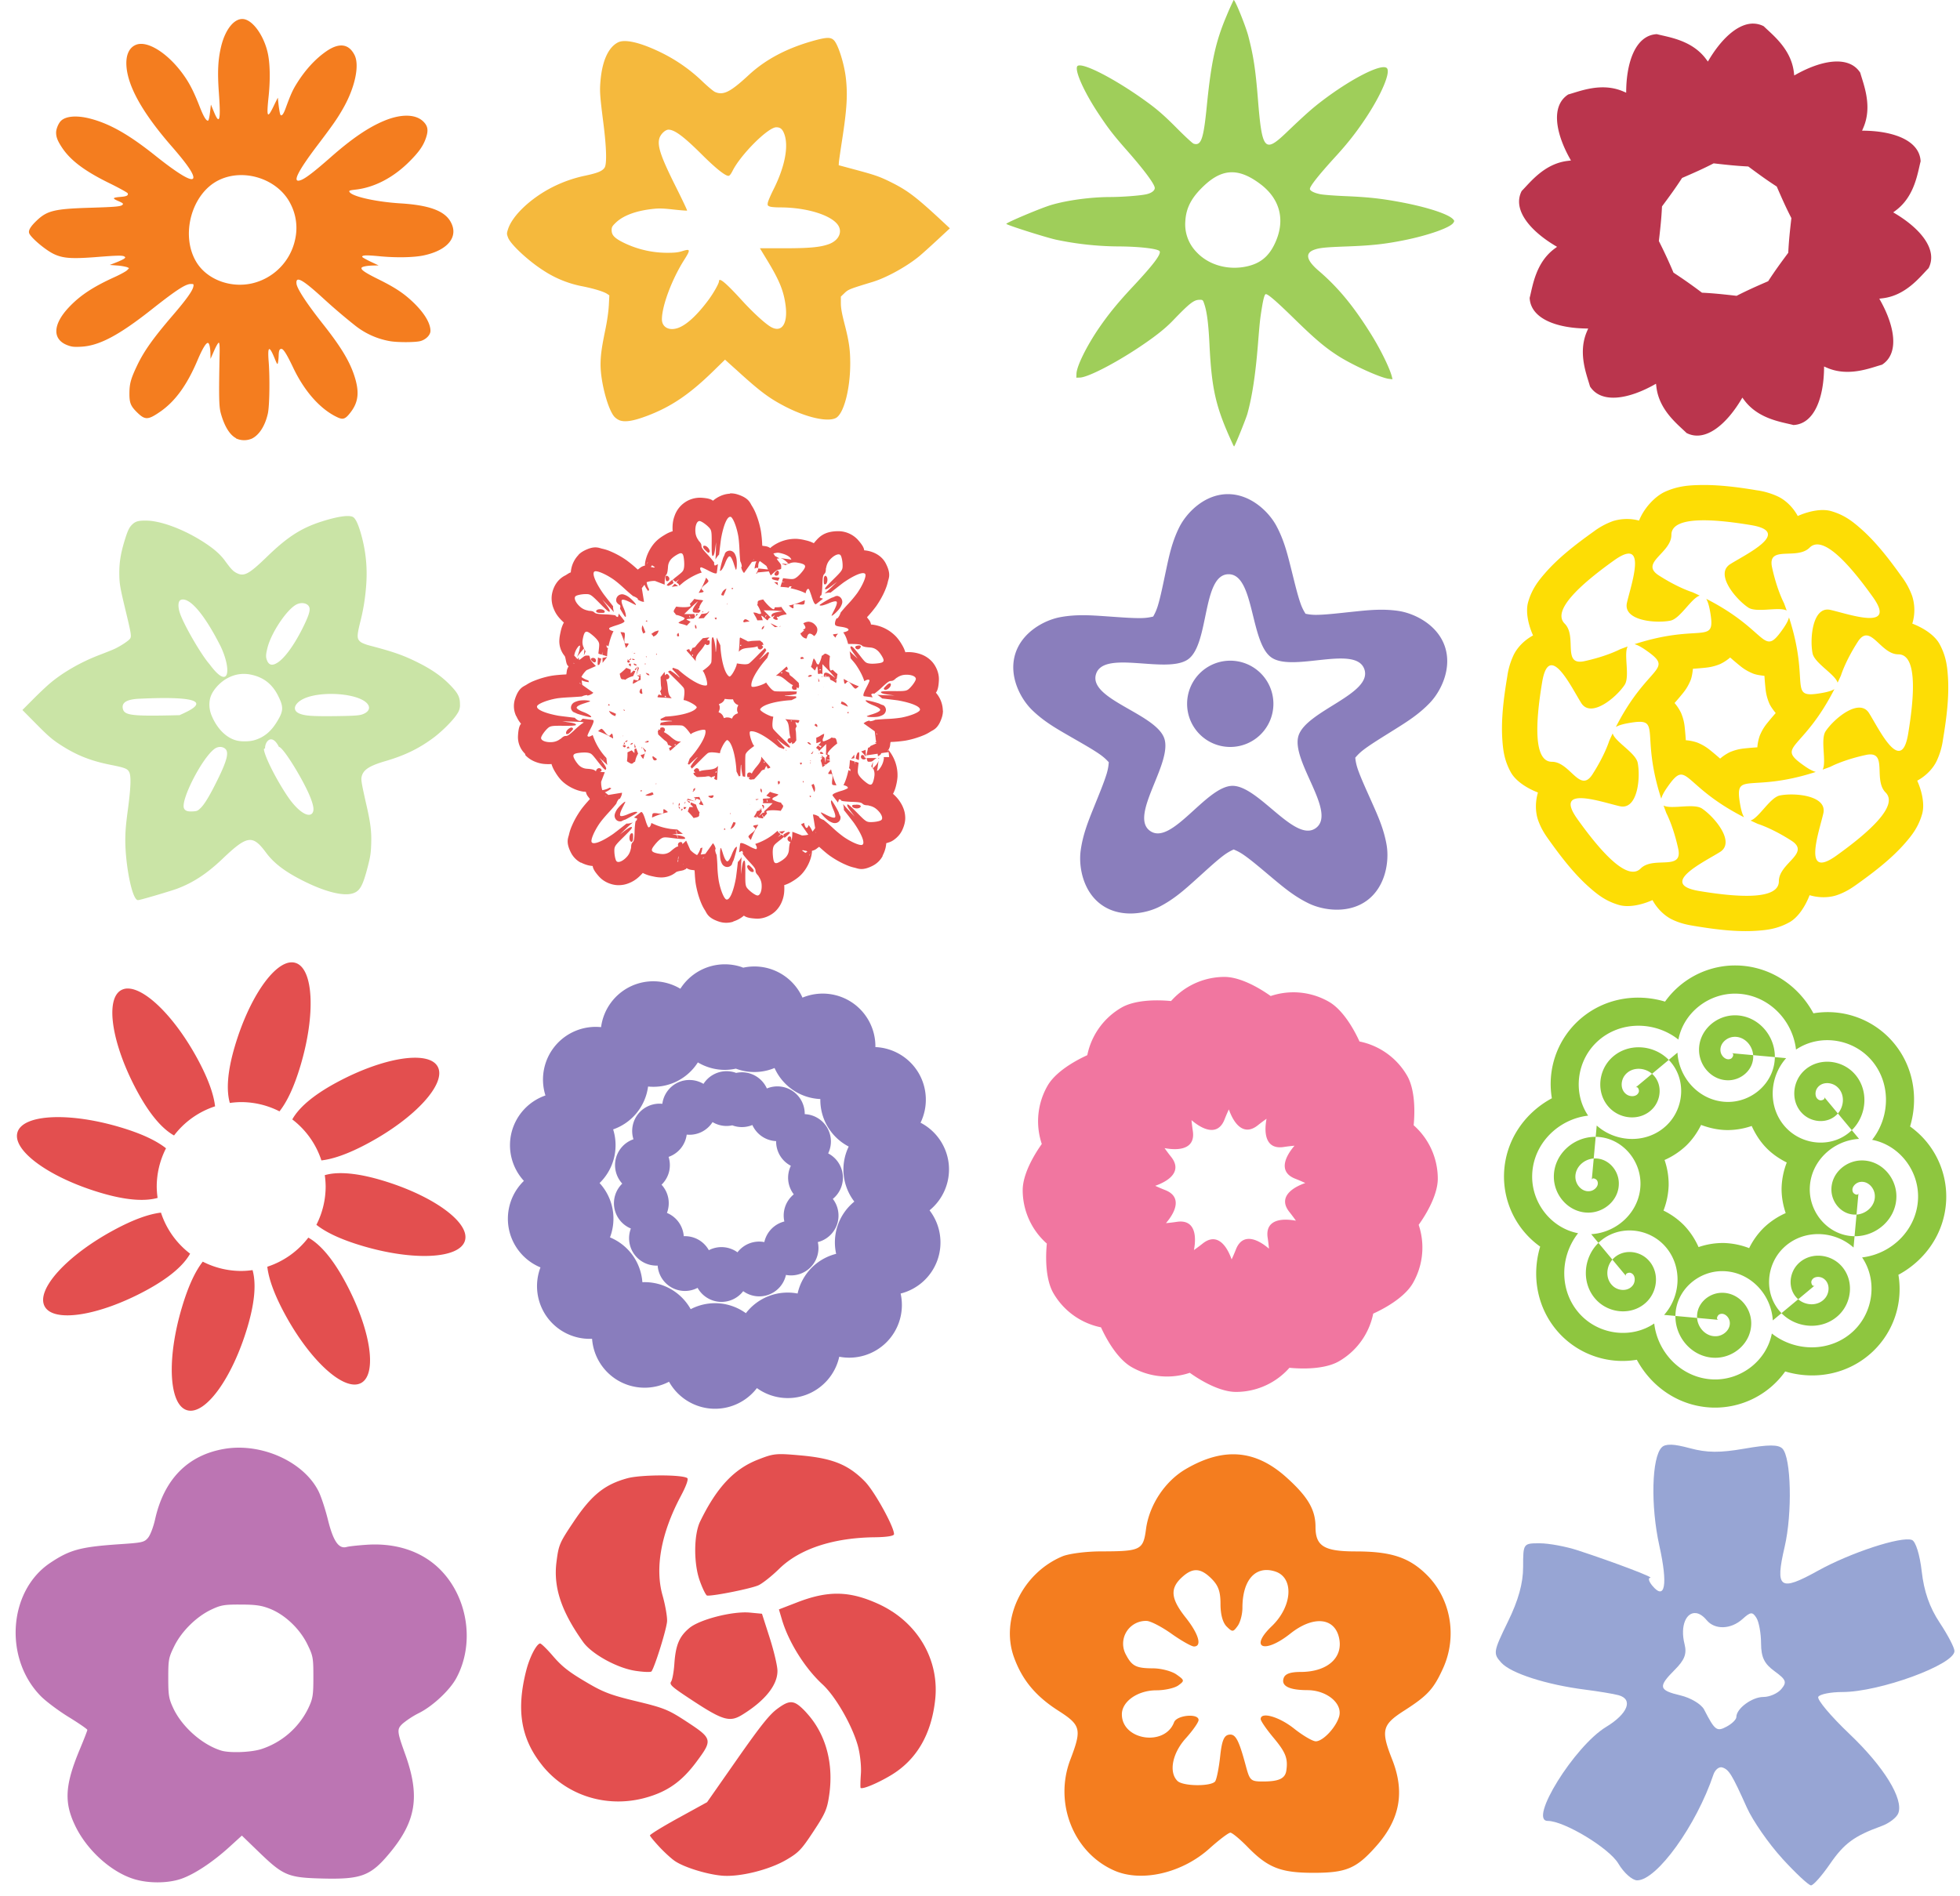 <svg xmlns="http://www.w3.org/2000/svg" width="276.744" height="267.811" viewBox="0 0 73.222 70.858"><path d="M27.271 18.448c-.272.01-.506.149-.635.263-.065-.051-.167-.097-.46-.113a.863.863 0 00-.006 0 1.006 1.006 0 00-.97.683c-.077.204-.08.386-.072.575-.003 0-.013-.002-.016 0-.15.049-.232.102-.311.15a.863.863 0 00-.01.005c-.06.039-.14.089-.235.172a.863.863 0 000 .001c-.24.21-.44.593-.464.92a.863.863 0 000 .001c0 .014.01 0 .022-.019a.334.334 0 00-.018.033l-.006.02-.007-.002c-.139.033-.175.095-.258.147a4.669 4.669 0 00-.423-.351 3.231 3.231 0 00-.582-.324 1.616 1.616 0 00-.323-.105c-.128-.029-.283-.129-.681.077a.863.863 0 00-.003 0v.002l-.004.002a.863.863 0 00-.207.153l.032-.024a1.044 1.044 0 00-.31.676c-.044.005-.126.066-.197.108a.863.863 0 00-.205.137.863.863 0 00-.005.005c-.222.202-.31.508-.31.711.001.204.052.342.105.458.09.198.217.328.356.457a.05.05 0 01-.01.01c-.072.142-.093.238-.114.328a.863.863 0 00-.003.014c-.014.069-.036.158-.044.287a.863.863 0 00.201.612c.053.126.039.272.12.367a.863.863 0 00.002.002c.01.014.008-.01.003-.029.004.01.006.024.01.034.002.01.005.01.007.019 0 .002-.003 0-.004.002-.076.122-.057.193-.08.289-.198.01-.385.024-.545.05a.863.863 0 00-.001 0 3.287 3.287 0 00-.64.183 1.59 1.59 0 00-.303.153c-.11.071-.292.108-.428.536a.863.863 0 00.024.59l.004.01a.863.863 0 00.022.047v.002-.014c.052.122.115.216.176.285-.052.066-.099.167-.114.46a.863.863 0 00.26.66c.012.015.012.054.025.067.145.144.278.206.397.25.205.076.386.079.575.071 0 .003-.002.01-.001.015.05.15.103.233.152.313a.863.863 0 00.006.01c.044.07.097.148.172.233a.863.863 0 000 .001c.21.237.59.44.92.465a.863.863 0 00.002 0c.015 0 0-.01-.018-.02.012.01.024.015.034.02l.014.005v.005c.032.14.096.177.148.261-.133.148-.258.29-.35.422a.863.863 0 000 .001c-.134.193-.241.385-.324.581a1.713 1.713 0 00-.106.322c-.028.128-.13.284.076.683a.863.863 0 00.381.376l-.02-.019c.158.087.326.128.448.135.01.083.05.187.245.404a.863.863 0 00.006.005c.202.22.506.309.71.308.203 0 .342-.051.458-.104.198-.091.328-.218.456-.356.003 0 .006.01.01.01.142.071.237.093.328.114a.863.863 0 00.011.002c.07.014.16.038.286.043a.863.863 0 00.615-.203c.125-.053.273-.038.366-.12a.863.863 0 00.002-.002c.011-.01-.008-.005-.027-.002.01-.003.023-.005.032-.01.008-.002.009-.005.016-.01.002.001.001.005.003.005.123.076.194.056.29.08.01.198.021.384.05.545.043.232.103.444.182.641.04.1.083.193.154.303.07.11.108.292.536.429a.863.863 0 00.535-.005h.003-.028a1.12 1.12 0 00.41-.222c.065.05.167.097.458.112a.863.863 0 00.006 0c.3.015.578-.14.722-.284a1.04 1.04 0 00.25-.397c.076-.205.079-.386.071-.575.003-.001.011.002.014 0 .151-.05.234-.102.313-.15.08-.05.161-.106.243-.177a.863.863 0 000-.001c.24-.21.443-.593.466-.922a.863.863 0 000-.002c.001-.014-.01.001-.02.02.006-.01.013-.025.017-.03l.006-.018h.005c.14-.033.176-.096.26-.147.148.132.287.257.422.35.194.133.385.24.581.323.098.043.194.079.322.107.128.028.284.13.683-.077a.863.863 0 00.376-.382l-.023.024c.097-.173.141-.356.145-.48l.049-.015c.08-.028.167-.038.348-.201a.863.863 0 00.004-.005.863.863 0 00.141-.168l.001-.002a.863.863 0 00.078-.152c.06-.139.089-.28.089-.39 0-.204-.052-.342-.105-.458a1.393 1.393 0 00-.355-.456.05.05 0 01.01-.01c.072-.143.093-.238.115-.329.022-.093.039-.19.046-.296a.863.863 0 000-.001 1.483 1.483 0 00-.322-.981.863.863 0 00-.001-.002c-.01-.015-.007.01-.003.028-.003-.01-.005-.024-.009-.033a.068.068 0 00-.009-.02c.002-.001.005-.001.007-.004.075-.122.055-.192.078-.287a4.96 4.96 0 00.545-.05.863.863 0 00.001 0 3.28 3.28 0 00.64-.183c.1-.038.193-.082.303-.153.11-.071.292-.109.429-.537a.863.863 0 00.032-.146v-.002a.863.863 0 00.008-.113l-.005.028a1.05 1.05 0 00-.26-.687c.05-.065.097-.167.112-.459a.863.863 0 000-.01c.014-.3-.14-.577-.284-.72a1.039 1.039 0 00-.397-.25 1.386 1.386 0 00-.576-.072c-.001-.002.002-.014 0-.014-.05-.15-.102-.233-.15-.312a1.78 1.78 0 00-.177-.242 1.482 1.482 0 00-.922-.467.863.863 0 00-.002 0c-.014 0 .001.01.017.02-.01-.005-.023-.015-.032-.02-.008-.005-.01-.002-.018-.01-.001-.003.003-.005.002-.01-.033-.137-.096-.172-.146-.254a4.55 4.55 0 00.35-.422c.133-.194.24-.386.323-.581.041-.099.078-.195.106-.322.028-.128.13-.284-.077-.683a.863.863 0 000-.001c-.186-.36-.578-.476-.807-.49-.01-.082-.05-.187-.245-.403a.863.863 0 00-.004-.005 1.003 1.003 0 00-.712-.308c-.55.002-.731.22-.922.45l-.002-.002c-.142-.071-.238-.092-.328-.113a1.81 1.81 0 00-.296-.048 1.476 1.476 0 00-.982.323c-.011.01.008.01.028.002-.012.003-.026.01-.035.01-.01.002-.012.005-.02.01-.003-.002-.002-.005-.004-.01-.122-.075-.192-.056-.287-.079a4.506 4.506 0 00-.05-.545 3.264 3.264 0 00-.183-.641 1.726 1.726 0 00-.153-.303c-.071-.11-.109-.292-.537-.428a.84.84 0 00-.282-.039zm.02.86c.089.029.222.358.286.705.023.126.04.317.05.563.006.163.016.288.028.398a.486.486 0 01.057.201c-.006.01-.015.01-.022.015a.44.44 0 00.105.223l.298-.417.166-.024a.863.863 0 00-.043.12.863.863 0 00-.004.02l-.001.001a.863.863 0 00-.016.086.863.863 0 000 .005.863.863 0 00-.003.02h-.001l-.002.01v.014c.074-.039.12-.043.132-.015.015-.086-.014-.162.064-.268.002 0 .167.122.247.183l.06.132c-.178-.02-.272-.029-.367-.038.006.033-.02.1-.078.19a.079.079 0 01.028.01c.005-.015.012-.034.012-.048.088-.01.231-.024.436-.043l.07.154c.153-.149.241-.218.298-.218a.232.232 0 00.092-.033c0-.038.005-.074-.001-.123-.01-.076-.118-.16-.165-.254l.1-.014-.163-.086c-.023-.034-.035-.063-.062-.095v-.002c.067-.01.131-.034.202-.024.28.05.448.16.468.26a.863.863 0 00-.123-.024l-.155-.019c-.07-.01-.123-.024-.12-.019.002 0 .016.001.076.034.037.019.124.074.219.184a.477.477 0 01.258-.056c.048.003.1.014.158.024.236.056.257.116.104.309-.126.158-.24.257-.323.28-.056.015-.122.015-.358-.018l-.044-.005-.04.13.109.014-.114.005-.053.173c.095.01.196.014.259.024.015.003.027.01.042.01.011-.015.019-.029.044-.05.027-.003.047-.002.072-.002-.012.029-.027.048-.042.07.23.05.436.118.564.19.027-.12.072-.189.121-.155.013.01.057.125.1.257.072.23.119.317.165.306.006-.001.162-.125.268-.208-.048-.01-.077-.024-.124-.038h-.001c.022-.084.022-.065.032-.073.007-.005.022-.014.03-.023l.009-.048c.011-.052.023-.208.028-.347.008-.267.022-.342.072-.393.04-.038.056-.089.058-.187.001-.028.013-.055.02-.083l-.005.002a.12.12 0 000-.01h.005a.561.561 0 01.12-.242c.112-.132.245-.212.334-.213.03 0 .055.01.072.029.041.047.08.232.08.389 0 .164-.022.197-.35.52-.29.287-.349.36-.287.367.042.005.112-.038.287-.17l.145-.11-.25.24c-.102.096-.164.149-.22.197a.937.937 0 01.18-.034l.044.002c.214-.169.437-.344.493-.383.423-.291.749-.415.805-.307.043.082-.096.41-.296.7a4.405 4.405 0 01-.363.433 5.792 5.792 0 00-.263.303.545.545 0 01-.115.212l-.034.002a.401.401 0 00-.063.197c.004.076.033.092.235.121.349.05.348.15.075.207a.925.925 0 01.122.234c.023.063.042.131.06.2h.025c.336-.001.441.01.49.06.038.038.125.059.309.071.132.01.237.063.333.173.032.038.062.08.093.13.128.206.1.263-.144.29-.2.025-.352.015-.428-.028-.05-.028-.095-.078-.24-.266-.25-.32-.322-.385-.35-.32-.015.033.053.154.173.312l.095.125-.178-.16-.12-.114c.015.086.026.173.034.26.068.08.144.166.185.223.165.234.281.47.328.635.103-.065.183-.082.194-.024.004.015-.047.13-.112.253-.111.214-.139.307-.098.332.005.002.2.024.33.043-.027-.038-.034-.07-.058-.11l.002-.005c.074-.043.06-.029.072-.029.01-.002.025.005.037.01l.04-.028a2.88 2.88 0 00.265-.226c.195-.183.258-.226.329-.226.056 0 .102-.023.173-.091.021-.02.049-.034.074-.048h-.006l.005-.006.004.002a.586.586 0 01.256-.086c.23-.019.422.053.418.156-.003.062-.108.222-.22.333-.116.116-.153.124-.615.12-.407-.002-.501.01-.462.057.027.033.105.053.324.082l.18.024-.347-.01c-.143-.002-.228-.01-.3-.014.06.033.12.083.184.136.272.033.554.065.62.078.506.093.825.236.788.352v.002c-.028.088-.358.221-.705.285a4.515 4.515 0 01-.563.05c-.164.01-.29.02-.4.029a.477.477 0 01-.2.055c-.006-.005-.008-.014-.014-.024a.434.434 0 00-.222.104l.416.296.026.2.01.076c-.005.01-.001.01-.006.019.003.002.004 0 .008.002l.015.109c-.005 0-.055.033-.045.033.004 0 .04-.003.048-.005l.002.02-.214.095c-.016.014-.012.023-.03.042-.015.015-.045.015-.061.024l-.064.285.42-.062.012.095a.803.803 0 00.098-.064l.028-.052.068-.01.002-.002v.001l.2-.028c-.005-.024-.027-.05-.036-.078.002-.003.006-.002.008-.005a12.623 12.623 0 00.032.092l.018.176h-.203c0 .015.008.029.006.048a.778.778 0 01-.21.446c-.012.015-.037.01-.051.024a.863.863 0 00.027-.125l.021-.155c.01-.07.023-.123.022-.12 0 .003-.002.015-.031.076a.77.77 0 01-.186.218c.04.076.064.157.057.259a.987.987 0 01-.025.158c-.056.237-.116.257-.309.104-.158-.126-.257-.24-.28-.323-.017-.056-.013-.122.016-.358l.004-.043-.13-.038-.014.108-.006-.114-.173-.053c-.007.095-.014.196-.025.26-.002.018-.008.028-.011.042.016.01.03.02.05.043.003.029.003.043.003.069-.027-.015-.048-.029-.07-.043-.05.23-.117.437-.189.565.12.029.188.072.155.121a1.185 1.185 0 01-.258.1c-.23.072-.316.119-.305.165.001.005.124.16.205.265.01-.048.024-.075.035-.12.001 0 .002-.002.003-.001.08.019.064.023.072.028.005.01.015.024.022.029l.047.01c.052.01.208.024.347.028.267.01.342.024.392.073.04.038.09.054.188.057.028 0 .055.014.083.02 0-.002-.002-.003-.003-.003l.007.001v.002c.082.02.163.055.243.122.176.148.261.335.185.404v.001c-.046.043-.233.08-.39.08-.164 0-.196-.02-.52-.35-.286-.29-.36-.349-.367-.287-.004.043.038.112.171.287l.11.145-.24-.25c-.096-.101-.148-.163-.197-.219.012.043.024.098.032.18.001.013-.002.028-.001.042.17.214.344.437.383.493.291.424.415.749.307.805v.002c-.083.043-.41-.096-.7-.297a4.28 4.28 0 01-.433-.362 5.42 5.42 0 00-.315-.271.502.502 0 01-.169-.093c0-.01.004-.02.005-.024-.095-.059-.17-.086-.234-.084l.083.509-.1.129a.863.863 0 00-.145-.242c-.053.166-.125.13-.17-.088-.028.019-.076.038-.114.059.114.15.212.306.274.386-.062.014-.14.029-.237.029l-.36-.138c-.004.211-.016.322-.056.362-.038.039-.059.126-.071.31a.461.461 0 01-.173.332.884.884 0 01-.13.094c-.206.128-.263.1-.291-.145-.023-.2-.014-.35.03-.427.028-.05.077-.095.265-.241.066-.051.08-.07.127-.107l-.11-.077c-.003.003-.005.003-.009.01l-.125.095.109-.12-.085-.06-.033-.062c-.072.061-.148.128-.2.165a2.27 2.27 0 01-.635.326c.066.104.083.184.024.195a1.288 1.288 0 01-.252-.112c-.214-.112-.308-.139-.333-.099-.003.005-.026.202-.042.332.04-.029.07-.034.111-.059l.002.001c.043.074.03.06.03.074-.002.01-.006.024-.007.039l.027.038c.029.043.13.163.226.265.182.194.226.256.226.328 0 .056.024.102.091.173.02.02.031.05.047.074v-.005c.002.002.003.002.004.005l-.002.003a.571.571 0 01.086.256c.02.23-.053.423-.155.418-.062-.002-.222-.108-.333-.22-.116-.116-.124-.153-.12-.615.002-.407-.009-.5-.057-.462-.032.029-.053.106-.082.324l-.025.18.008-.347c.004-.139.01-.218.015-.293a1.205 1.205 0 01-.104.148c-.007.01-.022.02-.033.029-.03.27-.064.551-.076.618-.093.506-.236.824-.352.787l-.003.001c-.088-.029-.222-.358-.285-.704a4.3 4.3 0 01-.05-.563 5.783 5.783 0 00-.028-.398.486.486 0 01-.056-.202c.006-.01.015-.01.021-.014a.447.447 0 00-.102-.223l-.285.4-.175.024a.863.863 0 00.064-.263c-.028.014-.049.019-.068.024a.774.774 0 01-.126.257h-.004l-.011-.002a.959.959 0 01-.242-.187l-.154-.347c-.152.147-.24.216-.296.216-.054 0-.13.048-.268.168a.463.463 0 01-.357.114c-.049-.001-.101-.013-.159-.023-.236-.056-.256-.117-.103-.309.126-.158.239-.257.323-.28.056-.015.122-.015.358.018.298.038.427.043.465.02v-.001a.225.225 0 00-.023-.054.836.836 0 00-.269-.074l.02.086c-.004.01-.007.014-.01.024l-.026-.112c-.01-.002-.016-.002-.026-.005l-.155-.024.173-.01-.026-.11.01-.033.032.14.05-.002c.055-.002.104-.002.164-.005-.07-.05-.139-.104-.205-.16-.106-.01-.221-.015-.291-.029a2.262 2.262 0 01-.68-.217c-.027.12-.072.188-.121.154a1.32 1.32 0 01-.1-.257c-.072-.23-.119-.316-.165-.305-.006.002-.161.125-.266.207.045.01.078.024.123.038-.021.08-.021.064-.03.071-.006.002-.004.002-.01.01-.005.003-.016.01-.02.015l-.011.05a2.993 2.993 0 00-.028.349c-.008.266-.022.34-.073.391-.04.038-.054.09-.057.187 0 .029-.012.055-.018.084l.003-.002-.001.01h-.004a.576.576 0 01-.12.242c-.15.176-.336.262-.405.185h-.001c-.041-.048-.08-.233-.08-.39 0-.164.021-.196.35-.52.29-.286.349-.36.287-.367-.042-.005-.111.039-.287.17l-.145.11.25-.24c.109-.103.182-.166.236-.21-.044.013-.092.032-.186.042-.012.001-.033-.002-.049-.002a19.65 19.65 0 01-.498.387c-.423.292-.748.416-.805.308l-.001-.001c-.043-.082.096-.41.296-.7.073-.105.196-.252.363-.433.112-.122.194-.218.263-.304a.49.49 0 01.1-.18c.01 0 .018.005.027.005.059-.095.086-.17.084-.234l-.508.084-.13-.1a.863.863 0 00.242-.146.328.328 0 01-.064-.028.739.739 0 01-.272.093c-.004-.01-.005-.005-.01-.02a.995.995 0 01-.036-.293l.137-.359c-.213-.003-.324-.02-.364-.056-.038-.038-.126-.059-.309-.071a.464.464 0 01-.333-.173 1.248 1.248 0 01-.093-.128c-.128-.208-.1-.265.144-.293.201-.024.351-.014.427.029.05.028.095.077.241.265.187.24.275.337.32.343l.006-.02c.007-.01.01-.023.014-.032-.007-.048-.057-.133-.145-.252l-.053.086-.006.002.057-.093-.016-.024-.095-.125.13.119.063-.101.008-.005-.067.11.043.038.12.112a3.315 3.315 0 01-.032-.258 2.284 2.284 0 01-.513-.86c-.104.066-.184.083-.195.025-.003-.015.048-.13.112-.253.111-.214.14-.307.099-.332-.006-.005-.22-.029-.39-.05l-.086.085c-.046-.014-.055.015-.184-.092-.009-.01-.02-.024-.03-.028-.27-.034-.55-.066-.617-.078-.505-.093-.823-.236-.787-.352v-.002c.028-.088.357-.222.704-.286.126-.023.317-.038.563-.05.168-.01.295-.018.406-.028a.52.52 0 01.193-.053c.007.005.01.015.014.02a.43.43 0 00.223-.105l-.415-.294-.023-.17a.863.863 0 00.275.068.32.32 0 01-.024-.064.819.819 0 01-.258-.128c.004-.01 0-.005.004-.015a.992.992 0 01.185-.24l.35-.155c-.149-.153-.218-.24-.218-.297a.208.208 0 00-.036-.094c-.04 0-.073-.005-.122.002-.076.01-.16.117-.255.163l-.012-.098c-.012.02-.026.049-.038.07l-.044-.047c-.04.072-.057.085-.002-.002l-.082-.088a.69.69 0 01.167-.355c.013-.014.039-.01.053-.024a1.237 1.237 0 01-.122.441c.049-.07.139-.185.27-.333a.474.474 0 01-.059-.262c.003-.048.013-.1.026-.158.055-.236.116-.257.308-.104.159.126.258.24.281.323.016.056.012.122-.018.358-.002.024 0 .024-.003.043l.13.038.015-.107.005.113.174.053c.007-.095.013-.196.024-.259.003-.014.008-.028.01-.043a.18.18 0 01-.05-.043.61.61 0 01-.003-.068c.028.014.048.028.07.042.05-.23.118-.437.19-.566-.12-.028-.188-.071-.154-.12.008-.015.125-.058.257-.1.23-.072.316-.119.305-.165-.001-.005-.126-.164-.21-.271-.013.048-.014.06-.033.127-.076-.02-.065-.024-.073-.033a.081.081 0 00-.022-.029l-.046-.01a3.142 3.142 0 00-.348-.029c-.267-.01-.341-.023-.392-.073-.04-.038-.089-.054-.187-.058-.028 0-.056-.014-.084-.019l.003.005h-.007v-.006a.57.57 0 01-.242-.12c-.176-.149-.262-.336-.186-.406.047-.042.233-.08.39-.08.164 0 .197.024.521.351.286.29.36.347.366.286.004-.043-.037-.112-.17-.287l-.11-.145.24.251c.095.101.147.162.196.218a1.08 1.08 0 01-.032-.178c-.001-.015.001-.029.001-.043-.17-.214-.344-.437-.382-.493-.292-.423-.416-.75-.308-.806h.001c.082-.043.41.095.7.295.105.073.253.196.433.363.122.112.218.193.304.263a.516.516 0 01.18.1c0 .01-.004.02-.005.03.095.058.17.086.234.083l-.083-.51.1-.128a.863.863 0 00.144.242.28.28 0 01.032-.066.737.737 0 01-.096-.27l.01-.005a.93.93 0 01.302-.043l.36.138c.003-.212.017-.323.056-.363.039-.038.059-.126.071-.31a.463.463 0 01.172-.332.916.916 0 01.13-.093c.207-.128.265-.1.292.143.023.201.013.352-.03.428-.028.05-.077.095-.265.241-.066.051-.08.069-.125.106l.109.077.008-.005.125-.095-.107.118.08.057.036.068c.073-.061.148-.128.2-.165.233-.165.47-.28.635-.327-.065-.103-.083-.183-.024-.195.015-.003.13.048.253.112.214.112.307.14.332.1.003-.006.026-.202.043-.332-.04.028-.071.033-.111.058-.001 0-.003 0-.004-.002-.042-.074-.028-.058-.027-.072l.005-.038-.026-.038a3.217 3.217 0 00-.226-.266c-.183-.194-.226-.257-.226-.328 0-.056-.024-.102-.091-.173-.02-.02-.03-.05-.046-.073v.005c-.003-.002-.003-.005-.005-.005l.002-.002a.564.564 0 01-.085-.257c-.02-.23.052-.422.155-.418.061.003.22.108.332.22.116.116.123.154.12.615-.002.407.01.502.057.462.032-.029.053-.106.082-.324l.025-.18-.008.347c-.003.14-.01.22-.015.294.022-.038.053-.085.104-.148.007-.01.023-.02.032-.034.032-.27.065-.552.078-.619.093-.505.235-.824.352-.787zm-5.743 5.245l-.016.024.002.002.014-.029zm4.478-4.21l-.002.003h-.008zm.295.05c-.045 0-.052.01-.052.043 0 .033.026.07.089.132.095.095.11.102.143.064.052-.062-.081-.24-.18-.24zm.935.184a.213.213 0 00-.168.09c-.016.05-.032.1-.067.161a3.514 3.514 0 00-.123.478c0 .048.029.034.082-.038a1.32 1.32 0 00.11-.225c.06-.157.123-.253.164-.253.047 0 .105.104.165.293.034.107.066.199.07.203.037.043.053-.276.02-.433a.625.625 0 00-.058-.157.228.228 0 00-.194-.12zm.905.324l.015.002-.048.043zm-3.968.103l.009.01-.044.067-.003-.002.038-.07zm5.226.053l-.007.024a4.93 4.93 0 00-.219-.024l.16.065c.002-.003.004-.003.006-.005.025-.024.054-.028.08-.047a.097.097 0 01-.02-.02zm-5.058.065l.106.075-.041.014c-.041-.01-.071-.02-.114-.024.016-.019.03-.043.05-.063zm4.687.198c-.033 0-.115.096-.115.135 0 .065.1.078.145.019.04-.053.02-.153-.03-.153zm1.789.194c-.01 0-.019.01-.032.02-.022.023-.031.067-.031.155 0 .134.006.151.055.147.081-.01.113-.227.044-.297-.016-.015-.027-.025-.036-.025zm-5.927.002a.046.046 0 00-.034.01c-.023.024-.014.149.013.177.047.047.126-.015.116-.09-.007-.05-.056-.093-.095-.098zm3.99.053c-.038.002-.06.01-.07.019.006.019.013.033.021.05.03.023.107.042.218.064.019-.034.038-.071.056-.115a2.478 2.478 0 00-.225-.019zm-2.523.019a2.9 2.9 0 01-.144.336c-.025.05-.058.103-.09.156l.007.005-.011.002-.038.066c.183-.019.221-.033.15-.093-.047-.038-.052-.052-.038-.086a.517.517 0 01.131-.129c.073-.056.118-.103.121-.126.003-.024-.027-.065-.087-.131zm-1.259.076c-.113.094-.204.174-.209.205.018.01.036.014.055.024a.6.6 0 00.2-.11l-.006-.004c-.012-.038-.022-.072-.04-.113zm3.93.091l-.13.003c.05.034.098.075.146.114l-.016-.11zm-3.84.056a16.1 16.1 0 00-.113.12c.079-.015.158-.025.238-.03zm-1.243.039l-.002.047-.007-.043a.036.036 0 01.01-.005zm3.367.117c.02.064.038.107.02.065l.04-.054a.22.22 0 00-.06-.01zm-.192.029a.29.29 0 00-.143.112.355.355 0 00-.054.128c.036.005.055.014.083.023.047-.096.081-.18.114-.262zm-3.958.219a.215.215 0 00-.153.271l.007.014c.098.153.17.052.127.244.076.135.157.269.183.295.034.033.044.003.03-.085a1.263 1.263 0 00-.08-.236c-.068-.155-.093-.267-.064-.296.033-.034.148 0 .324.09.1.052.186.095.193.095.057.002-.158-.233-.292-.32a.586.586 0 00-.151-.07.199.199 0 00-.124-.002zm8.126.058c-.028-.01-.06-.002-.09.002a.78.78 0 01-.151.063 3.56 3.56 0 00-.433.254c-.034.033-.003.043.085.033.045-.01.152-.043.237-.08.155-.068.267-.092.296-.064.033.034 0 .148-.091.324-.052.1-.094.187-.095.193-.003.057.233-.158.321-.292a.66.66 0 00.07-.151.23.23 0 00-.053-.223.183.183 0 00-.096-.057zm-5.373.11c-.059.076-.114.136-.165.184.018.033.034.065.027.076-.031.05-.29.063-.537.024l-.007.014c-.1.151-.103.17-.047.227.02.02.032.038.04.064l.064.015c.102.024.264.094.264.113 0 .034-.044.075-.1.09a.427.427 0 00-.13.085c.037.019.083.033.16.05.067.019.11.033.155.053.043-.047.09-.096.14-.146-.029-.014-.061-.033-.08-.043-.069-.029-.092-.043-.048-.054.028-.01.145-.014.237-.019.026-.024.04-.043.064-.065l-.035-.107-.07.002h-.305l.135-.134a7.7 7.7 0 01.26-.243l.125-.109-.096.136c-.103.144-.128.22-.09.272.018.024.062.028.188.028.014 0 .02 0 .033-.002.026-.033.053-.068.053-.083 0-.01-.023-.024-.051-.028-.044-.01-.049-.015-.031-.034.01-.014.024-.019.04-.019 0-.005-.003-.01-.003-.019 0-.057.066-.17.146-.274a.397.397 0 00-.113-.02 1.294 1.294 0 01-.222-.038zm2.578.015c-.006 0-.009.003-.015.005-.177.038-.193.048-.193.127a.131.131 0 01-.018.073c.013.019.024.033.037.055.055.09.12.254.106.268-.024.024-.083.02-.134-.01a.445.445 0 00-.152-.028c.014.038.036.08.077.146.036.06.053.104.072.148a4.36 4.36 0 01.203-.005c-.01-.028-.02-.067-.027-.085-.03-.068-.037-.097.004-.073.026.014.112.094.181.156h.03c.013-.024.026-.052.04-.063.065-.056.032-.015.07-.038-.017-.015-.03-.024-.05-.048l-.215-.218.19.002c.104.001.264.005.355.015l.165.014-.163.028c-.175.03-.246.065-.256.13-.002.014.004.033.022.057.044-.028.092-.06.102-.055-.026.034-.045.063-.068.09.01.014.02.024.034.038l.082.038c.025-.005.055-.01.062-.014.006-.01-.001-.033-.017-.056-.025-.038-.024-.043.003-.048.016-.002.03.005.042.014.004-.005.004-.01.01-.014.04-.038.167-.074.298-.09a.508.508 0 00-.067-.094 1.292 1.292 0 01-.132-.184c-.094.014-.175.014-.244.014-.011.038-.023.07-.036.073-.058.015-.25-.161-.398-.362zm1.554.028a2.681 2.681 0 01-.34.136c-.053.019-.114.033-.174.047 0 .005.001.01.003.01l-.012-.01a.398.398 0 01-.076.02c.145.12.184.134.176.042-.006-.061-.001-.072.033-.088a.522.522 0 01.184 0c.091.015.156.01.175-.004.018-.015.027-.066.03-.155zm-2.88.114a.073.073 0 00-.032.05l.006.001zm-4.723.229c-.065-.01-.137 0-.172.033-.032.033-.031.043-.005.068.022.024.068.033.156.033.134 0 .151-.005.147-.055-.004-.038-.062-.07-.126-.079zm3.783.066a.247.247 0 01-.017.053c.041-.01.049-.029.017-.053zm.248.01c-.03.01-.05.024-.063.048-.014.024-.102.038-.228.05a1.65 1.65 0 01-.107.158l-.005.01.204-.014c.026-.034.043-.059.08-.1a.689.689 0 00.12-.148zm-.413.1l-.079.002c0 .024-.004.05-.008.086a2 2 0 00.087-.088zm-4.033.033l-.001.005c-.004.005-.002 0-.006.005zm6.561.01l.029.015-.064.083zm-2.836.02l.014.104-.043-.094zm.974.068a.15.15 0 00-.051.02c.011.019.028.038.045.058.001 0 .002 0 .003.002.035-.056.04-.078.003-.078zm-.054.02a.012.012 0 00-.004.001c-.002.005-.006.015-.002.01a.863.863 0 00.003-.005zm1.142.042a.107.107 0 00-.04.029c-.012.01-.02.033-.031.048a.863.863 0 00.023.043l.008-.002c.071-.02.14-.024.208-.034-.08-.057-.135-.09-.168-.079zm-3.667.038c-.016.01-.032.024-.048.034.015.01.047.024.059.029zm6.05.054a.446.446 0 00-.21.062c.038.054.069.105.077.136.013.052-.02.076-.09.098l.046.028-.119.106-.021-.01v.019c.031.087.097.16.193.187.014.002.027 0 .04.002.043-.176.09-.21.194-.156.019.01.058.043.088.066a.326.326 0 00.1-.14c.037-.113.017-.194-.071-.282a.338.338 0 00-.227-.113zm-1.412.068h-.005l-.008.003c.061.055.102.089.156.135.037-.005.067-.01.112-.014zm-2.834.043c-.018.072-.012.128.038.158a.146.146 0 00.002-.094.132.132 0 00-.04-.064zm-1.968.024a.29.29 0 00-.022.18c.012.052.03.094.053.129.03-.02.05-.029.075-.043a3.492 3.492 0 00-.107-.267zm4.542.02c-.064.037-.099.082-.085.138a.132.132 0 00.069-.065.143.143 0 00.016-.074zm.62.001l-.052.038c.013 0 .015-.002.025-.002l.027-.033zm-4.568.172c-.165.057-.087.01-.266.13l.069.077-.008.02h.018a.292.292 0 00.186-.195c.003-.01.001-.024.002-.034zm-1.421.061c.042.087.087.196.135.34.017.053.031.114.046.174l.01-.002-.007.01.016.061h.014c.104-.127.12-.168.032-.16-.062.005-.073 0-.09-.033a.534.534 0 01.002-.184c.012-.091.01-.157-.004-.176-.014-.019-.065-.024-.154-.028zm1.124.02c-.003 0-.007.01-.006.01zm1.05.013c-.037.02-.059.039-.06.076-.001.015.007.034.009.05l.06-.002.01-.014zm5.954.029c-.092.01-.177.02-.184.029-.01.01.014.042.083.11.003.001.004.004.007.01.007-.015.016-.044.024-.059.018-.033.046-.06.07-.087zm-4.68.134c-.038 0-.045.074-.041.494.002.262-.003.423-.015.451-.03.075-.117.16-.29.285l-.028.019c.013.024.036.05.045.07.092.188.147.432.108.471-.009.01-.048.015-.087.01-.215-.019-.615-.264-.984-.594l-.191-.068c-.02.028-.011.028-.03.049.136.144.265.285.271.301.01.024.002.02-.035-.014a1.794 1.794 0 00-.315-.234c-.019.01-.046.024-.078.043.046.055.133.143.283.29.187.184.298.3.308.33.031.074.03.194-.004.406l-.006.033c.024.01.06.01.082.02.198.068.409.2.409.256 0 .015-.024.043-.054.07-.165.14-.62.248-1.113.275l-.187.089c.005.033.01.028.013.054.2.005.39.014.406.019.024.01.015.014-.037.014-.119.002-.27.029-.375.054-.004.024-.011.05-.021.09.072.005.187.01.389.005.262-.003.423 0 .45.014.076.028.16.117.285.29.011.015.01.015.019.03.021-.015.05-.039.07-.048.189-.092.432-.147.472-.107.01.01.014.048.011.086-.018.216-.263.613-.592.98l-.07.197c.026.019.026.014.048.028.145-.136.285-.265.301-.272.024-.01.02-.002-.016.034a1.771 1.771 0 00-.23.31c.015.023.028.042.046.076.055-.047.14-.13.284-.276.183-.187.3-.298.33-.309.074-.033.195-.028.406.005l.032.005c.007-.023.01-.06.017-.081.069-.199.202-.41.258-.41.012 0 .044.024.069.053.14.166.248.623.275 1.119l.088.183c.036-.005.026-.01.055-.014.006-.2.015-.391.022-.407.009-.024.013-.015.014.038.001.122.027.277.055.383.028.005.05.01.088.02.006-.072.007-.191.005-.398-.002-.262.001-.423.014-.45.031-.076.118-.16.292-.285l.027-.02c-.012-.023-.036-.05-.046-.07-.092-.188-.147-.431-.108-.47.009-.01.048-.015.087-.01.216.018.616.263.985.594l.19.068c.023-.029.01-.024.03-.05a4.61 4.61 0 01-.27-.3c-.012-.025-.003-.02.035.013.142.138.402.307.43.28.027-.03-.02-.084-.32-.38-.187-.183-.298-.3-.309-.329-.03-.074-.03-.195.005-.407l.006-.033c-.024-.01-.061-.01-.082-.019-.198-.069-.41-.202-.41-.257 0-.015.025-.043.055-.069.165-.14.622-.248 1.117-.275l.182-.088c-.004-.033-.011-.023-.013-.055a5.797 5.797 0 01-.406-.019c-.024-.01-.016-.014.036-.014.122-.002.277-.029.383-.056.007-.028.008-.05.02-.088a4.19 4.19 0 00-.395-.005c-.262.002-.424-.001-.451-.014-.075-.029-.16-.117-.285-.29l-.018-.03a.69.69 0 01-.07.043c-.19.092-.433.147-.472.107-.009-.01-.014-.048-.01-.086.018-.216.264-.615.594-.984l.068-.191c-.029-.024-.025-.01-.049-.029a5.204 5.204 0 01-.3.27c-.025.01-.021.003.015-.033.084-.086.175-.212.23-.307-.016-.024-.03-.043-.048-.078a5.88 5.88 0 00-.282.275c-.184.187-.302.298-.33.309-.074.033-.195.029-.406-.005l-.033-.005c-.006.024-.01.06-.018.082-.069.198-.201.409-.257.409-.013 0-.044-.024-.069-.054-.14-.165-.248-.62-.275-1.114l-.137-.29-.002.06a5.06 5.06 0 01-.024.463c-.01.024-.013.015-.014-.038-.003-.198-.068-.501-.107-.501zm-.13 0c-.079.015-.158.025-.24.034-.098.105-.21.224-.232.256-.03.043-.064.083-.076.085-.003 0-.052.019-.066.019l-.005.01-.004-.01a.046.046 0 00-.018.01l.004.029c-.029.033-.036.082-.064.105l-.048-.099c-.043.015-.05.015-.1.034l.01.033c.036.043.07.08.116.13.089.096.151.174.22.257 0-.01-.005-.024-.005-.03 0-.12.037-.194.18-.362a1.43 1.43 0 00.146-.2c.027-.055.03-.056.056-.033.035.034.109.024.132-.019a.187.187 0 00.012-.085c-.005-.047-.012-.053-.05-.052-.026 0-.046-.002-.046-.01 0-.002.06-.074.079-.099zm1.157.003c-.005.01-.015.024-.016.028v.001c-.005.056-.008.108-.01.176-.006.131-.017.23-.027.337.005-.005.015-.024.019-.024.086-.085.163-.111.383-.13.1-.01.21-.023.245-.038.058-.019.062-.019.062.02 0 .049.06.093.108.079a.162.162 0 00.068-.053c.029-.033.03-.048.001-.072-.018-.02-.03-.034-.026-.039l.065-.01c-.011-.028-.023-.048-.034-.078v-.002a1.843 1.843 0 01-.097-.076c-.144.005-.308.01-.346.019-.053.01-.104.014-.114.01-.01-.01-.137-.073-.281-.144zm.011.273l.035.014c-.003.002-.015.024-.02.029l-.032.005c.001-.039.013-.02.018-.051zm4.395.033a.21.21 0 00-.09.024c-.046.048.015.125.09.115.065-.01.122-.093.087-.129-.012-.015-.05-.015-.087-.015zm-10.233.123c-.006.01-.01.015-.016.02l.024.01-.022.218.066-.158c-.003-.002-.004-.005-.007-.01-.021-.024-.03-.053-.046-.08zm1.8.117s-.015.003-.026.01l-.003.002a.222.222 0 01.037-.01zm.02.034l.084.028-.005-.024c-.025 0-.058-.003-.079-.002zm.878.023l-.018.039c.01.002.02.002.032.005l.006-.002c-.006-.024-.013-.029-.02-.043zm6.32.01c-.032-.01-.05.01-.08.034-.02.019-.036.033-.063.038l-.013.064c-.025.103-.094.265-.113.265-.036 0-.075-.043-.09-.1a.395.395 0 00-.086-.13.98.98 0 00-.05.158c-.015.068-.034.111-.052.156.048.043.096.09.146.14.014-.029.033-.06.04-.08.027-.069.043-.094.055-.048.008.028.012.145.018.237l.023.024c.03-.01.062-.019.082-.019.07.01.049.015.065.02 0-.025-.003-.039-.003-.067l.002-.305.133.135c.073.075.184.191.244.26l.108.125-.135-.096c-.145-.104-.22-.128-.272-.09-.02.015-.026.058-.027.135a.863.863 0 00.207-.01l-.055.057c.024-.01.038-.029.062-.038l.028.103a.894.894 0 01.216.125.496.496 0 00.019-.112l.002-.015-.075.043c.022-.024.058-.053.072-.07.006-.01.005-.01.01-.014.007-.06.014-.119.027-.166a1.724 1.724 0 01-.182-.163c-.034.019-.065.033-.077.028-.05-.033-.062-.291-.024-.537a.556.556 0 00-.163-.093zm-4.96.024c0 .005.008.029.007.038-.007.01-.009.015-.018.024-.025-.028-.003-.024-.023-.047zm-1.757.063l-.001.002.03.043.008.002-.002-.024c-.008-.01-.018-.014-.027-.019l-.007-.005zm5.832.034c-.014-.001-.033.01-.05.01l.001.058c.006.002.01.01.015.01l.11-.019c-.017-.038-.038-.06-.076-.062zm-7.285.002l-.167.033.001.02c.003.054.003.103.005.163.05-.07.104-.139.16-.205v-.01zm-.333.01c-.013.147-.021.267-.002.292a.228.228 0 00.052-.024.698.698 0 00.07-.237l-.038.01c-.028-.015-.057-.024-.082-.039zm-.211.023c-.032.005-.057.024-.057.05 0 .033.096.115.135.115.066 0 .078-.1.018-.146-.026-.02-.064-.024-.096-.02zm1.42.001c.01.005.015.015.025.02-.02.01-.064.033-.099.048l.088-.002.012-.019v-.024l.002-.014a.124.124 0 01-.028-.01zm.064.02l.001.004c.003.02.007.024.01.039l.01.01.067-.002.012-.02a.358.358 0 00-.1-.023zm-.18.033c0 .01.002.014.002.019h.033zm.039.024c-.013.005-.026.014-.036.019 0 .019.004.043.003.062.027.01.042.019.054.024l.044-.069zm-2.045.105a.863.863 0 00.028.014c-.008.01-.016.01-.024.015l-.003-.029zm2.658.029l-.002.005a.863.863 0 00.018.028l.03-.033zm-.42.002c.02.043.045.063.078.068.014.002.03-.005.052-.02l-.085-.048zm-.161 0c-.004.015-.005.03-.018.048l.079.06c0-.037.003-.067.004-.106zm-.054.093l-.003.005c.021.002.044.01.05.01a.863.863 0 00.006 0 .453.453 0 01-.053-.01zm.363.014c-.013.014-.019.024-.035.038l-.072.071.043.034zm.02 0l-.035.179.018.014.052-.139c-.025-.028-.018-.028-.034-.053zm5.567.003l-.032.01c-.041.038-.08.07-.13.116-.097.089-.175.15-.257.219l.03-.005c.12 0 .194.038.362.18.077.065.166.131.2.147.055.029.057.029.032.055-.035.033-.024.11.02.133.018.01.056.014.085.01.046-.005.053-.014.052-.05 0-.024.004-.043.008-.043.002 0 .03.024.054.043.011-.03.018-.051.03-.08-.005-.042-.012-.083-.015-.125-.105-.098-.224-.211-.256-.233-.045-.028-.084-.064-.086-.076l-.021-.066c-.003-.003-.007-.003-.01-.005l.007-.002-.006-.019a.18.18 0 00-.028.005c-.035-.028-.083-.038-.106-.064.04-.02.057-.029.1-.048l-.032-.1zm-6.004.047c-.066.07-.152.15-.246.219a.39.39 0 00.004.014c.036.177.048.194.127.194.03 0 .05.005.074.019.019-.015.034-.024.055-.039a.816.816 0 01.242-.1l.084-.184-.068-.024-.106.105v-.143zm7.264.05l.011.028-.104.014zm-6.866.094l-.023.116.002-.001.04-.108zm1.033.005c-.047.066-.096.13-.15.192.005.143.01.307.018.345a.279.279 0 01.007.114l-.032.062.002.01c-.001 0-.004 0-.006-.002l-.009.02c.008.004.014.01.023.019.004.042.033.084.03.121-.043-.019-.06-.024-.105-.038l-.047.093.027.014c.056.002.109.01.177.01.13.005.228.02.334.024-.004-.005-.019-.014-.022-.019-.085-.086-.11-.164-.129-.384-.009-.1-.025-.21-.038-.245-.02-.057-.019-.062.018-.062.049 0 .093-.06.079-.108a.178.178 0 00-.052-.068c-.036-.028-.046-.028-.073-.002-.018.02-.035.029-.038.024l-.014-.124zm4.39.01l.012.034c-.005 0-.03.01-.037.01l-.023-.02c.027-.023.021-.004.047-.023zm-5.38.002l.013.01.003-.005zm.297.024a.04.04 0 00-.01.002c.038.064.083.1.139.084a.143.143 0 00-.065-.067c-.004-.002-.006-.001-.01-.002l-.003.01c-.011-.005-.015-.01-.026-.015-.007-.002-.016-.01-.024-.01zm-.206.053l-.044.015-.002.003h-.011l-.016.005h.024l-.002.005.013.001c.002-.002.005-.005.008-.005h.012l-.002.01a.27.27 0 01.021.002V25.2zm-.012.015l-.003.005h-.005a.036.036 0 00.007-.005zm6.35.014a.108.108 0 00-.085.055.141.141 0 00.158-.04c-.025-.006-.053-.02-.073-.02zm-6.443.01a.056.056 0 00-.022.01c.026.014.062.038.084.05l-.05.129a.585.585 0 01-.162-.033c-.001.002-.001.01-.003.01a.427.427 0 00-.031.151.755.755 0 00.147-.077c.06-.038.103-.053.148-.072a3.388 3.388 0 01-.004-.163l-.024-.002-.006.015c-.007-.002-.024-.005-.03-.01l-.047-.01zm.047.01c.004-.002.01-.01.014-.01h-.01zm6.964-.01c.01.01.057.014.06.02-.034.002-.06.013-.09.013zm-.106.038a.293.293 0 01-.058.01.863.863 0 00.058.01v-.019zm-.16.083l.01.13.033-.033-.031-.093c-.001 0-.002 0-.003-.002l-.008-.005zm.95.01c.017.186.033.224.093.153.04-.047.05-.052.086-.038.023.01.08.067.13.132.056.072.103.118.127.121.023.003.064-.029.13-.088a3.08 3.08 0 01-.335-.145c-.05-.024-.103-.058-.156-.09l-.005.01-.003-.014c-.023-.014-.045-.024-.067-.038zm-9.861.151c.02.02.034.039.055.062l-.06-.043.001-.01.004-.015zm11.579.02c-.031 0-.07.023-.133.088-.094.094-.102.111-.064.143.063.052.24-.08.24-.18 0-.043-.006-.051-.043-.051zm-2.468.14l-.01.005.019-.002-.001-.002zm-6.796.058l-.035.005c-.045.073-.06.12-.025.159.012.014.033.019.049.033a.863.863 0 00.04-.019.043.043 0 01-.003-.01c-.013-.056-.018-.11-.026-.164zm6.588.212l-.001.002c.005.002.003 0 .012.01a.863.863 0 00.005.003l.004.002-.004-.01c-.004-.002-.014-.005-.016-.01zm-5.719.048c.004.005.031.019.036.023l.005.034c-.044-.002-.02-.014-.056-.02zm2.242.121c.057.015.254.024.296.015.03.053.011.074.093.155.046.048.066.033.106.066-.016.06-.043.056-.043.174 0 .068.024.073.03.127-.055.029-.082.02-.162.1-.042.044-.031.062-.062.1-.06-.02-.072-.043-.188-.043-.057 0-.063.019-.11.023-.029-.053-.016-.08-.099-.16-.043-.042-.063-.033-.101-.062.018-.06.046-.07.044-.187 0-.059-.022-.065-.027-.113.055-.028.08-.019.161-.1.04-.042.03-.06.06-.097zm5.283.052c-.048 0-.034.028.038.081.038.029.139.076.225.11.157.062.253.124.253.165 0 .048-.104.105-.292.165a2.269 2.269 0 00-.204.069c-.042.038.276.053.433.02a.708.708 0 00.157-.06.225.225 0 00.12-.193.213.213 0 00-.093-.17.817.817 0 01-.16-.065 3.472 3.472 0 00-.477-.123zm-10.47.002c-.093-.005-.212 0-.29.019a.703.703 0 00-.157.058.23.23 0 00-.12.194c0 .062.032.12.086.163.048.02.099.043.153.068.16.052.438.128.49.128.048 0 .035-.029-.038-.082a1.182 1.182 0 00-.224-.11c-.157-.062-.254-.123-.254-.164 0-.048.104-.105.293-.165.108-.034.199-.065.203-.07.022-.02-.047-.034-.14-.038zm9.54.043c-.007.038-.016.056-.023.083.097.048.181.08.264.113a.289.289 0 00-.113-.141.363.363 0 00-.128-.055zm-8.704.094a.312.312 0 00-.012.064c.022-.01.054-.019.067-.024zm8.36.1l-.009.025.054.028a.505.505 0 00-.022-.05zm-7.804.102l.022.05.023.001.008-.024zm-.14.029c-.001.005 0 .014.004.014zm-.4.024c.024.057.06.106.114.14a.358.358 0 00.127.056c.006-.039.015-.056.023-.083-.097-.048-.181-.08-.264-.113zm8.956.038c-.02.01-.053.019-.064.024l.053.038a.291.291 0 00.01-.062zm-2.376.273c.004.005.02.014.024.019.085.086.11.164.129.384.008.1.024.21.036.244.02.058.02.062-.016.062-.049 0-.093.06-.08.108.007.02.03.05.053.069.036.028.046.028.073 0 .017-.019.033-.028.037-.023l.008.072c.027-.014.04-.028.077-.038h.001c.026-.033.05-.067.077-.1-.004-.143-.01-.307-.017-.345-.011-.053-.014-.102-.006-.113.002-.002.024-.05.031-.061a.029.029 0 00-.002-.01l.006.002c.002-.002.007-.015.009-.02a.15.15 0 01-.022-.019c-.004-.042-.034-.085-.03-.122.042.019.059.024.104.038l.047-.092-.035-.019c-.053-.002-.103-.01-.168-.01-.13-.005-.23-.019-.336-.024zm.215.047c.027.001.01.01.034.015l-.013.028a.058.058 0 00-.016-.01l-.005-.033zm-8.538.034l.347.01c.191.005.372.014.403.019l.055.014-.08.053c-.044.029-.163.13-.265.226-.195.183-.258.226-.329.226-.056 0-.1.023-.172.091-.02.02-.049.029-.073.048h.004l-.006.006c-.001-.002-.002-.002-.003-.002a.575.575 0 01-.256.085c-.229.019-.422-.053-.417-.156.002-.061.107-.22.218-.332.117-.116.154-.125.616-.121.407.003.5-.01.462-.056-.027-.033-.106-.053-.324-.082zm9.467.09l-.042.042.002.02.092.065c.015-.038.014-.07-.01-.097-.01-.01-.03-.02-.042-.029zm-5.757.144c-.046.005-.053.014-.052.05 0 .025-.004.044-.009.044l-.042-.034c-.008.02-.009.034-.019.053-.007.01-.014.014-.022.02.006.042.013.08.016.122.105.099.223.211.255.232a.264.264 0 01.085.076l.022.066c.003.002.007.002.01.005l-.007.002a.532.532 0 00.005.02l.029-.005c.034.028.082.033.105.063-.04.019-.056.028-.098.047l.032.101.031-.01c.042-.038.081-.07.13-.116.097-.09.175-.152.257-.22l-.03.005c-.12 0-.194-.038-.362-.18a1.428 1.428 0 00-.2-.147c-.054-.024-.057-.028-.031-.055.034-.034.023-.109-.02-.132a.21.21 0 00-.086-.015zm-3.393.005c-.077.02-.176.114-.176.188 0 .044.006.051.043.051.031 0 .07-.023.133-.088.094-.094.102-.111.063-.143-.015-.014-.038-.014-.063-.01zm1.15.043c-.023-.003-.064.029-.13.087.09.034.2.077.335.145.05.024.102.058.155.09l.005-.01.003.013c.019.01.036.02.054.034l.01-.01c-.017-.163-.034-.204-.09-.137-.04.048-.051.052-.087.039a.573.573 0 01-.129-.132c-.056-.073-.103-.117-.126-.12zm10.246.16l.054.038-.001.01-.003.01a4.511 4.511 0 01-.05-.055zm-1.932.023a.751.751 0 00-.146.077c-.06.038-.103.054-.148.072.003.064.005.132.004.203.03-.01.067-.02.085-.029.069-.028.098-.038.074.005-.009.015-.05.06-.082.095l.111.039-.023.049-.104-.071c-.024.028-.035.043-.059.068v.034a.3.3 0 01.072.047c.044.054.004.02.029.055l-.002.005c.016-.019.027-.028.05-.053l.217-.214-.002.189c0 .06-.005.132-.007.206l.058.028-.05.079h-.011l-.002.043-.011.165-.028-.163c-.003-.02-.008-.024-.011-.043h-.009a1.302 1.302 0 01-.109-.084.333.333 0 00.043.083v.002l-.086.002c.02.015.049.01.073.02l-.054.092a.28.28 0 00.006.014c.005-.005.008-.005.015-.01-.006.005-.008.01-.015.014.025.06.047.137.058.227.024-.014.05-.028.093-.065l.016-.014-.068-.02.078.002c.013 0 .013-.002.024-.005.047-.038.094-.073.136-.098-.003-.019-.001-.028-.003-.048-.02 0-.026.002-.078-.014-.015-.005-.027-.024-.043-.033a.638.638 0 00.12.028 1.938 1.938 0 01-.006-.1h-.043c.015-.01.028-.014.043-.019 0-.019-.004-.043-.004-.061-.037-.01-.07-.024-.073-.038-.014-.059.161-.25.362-.397 0-.005-.003-.01-.004-.015-.036-.177-.047-.193-.127-.193a.132.132 0 01-.074-.02l-.054.039c-.09.055-.254.12-.268.107-.025-.024-.021-.085.008-.136a.425.425 0 00.03-.15zm-7.505.07c-.013.01-.026.02-.033.029l.04-.024-.007-.005zm-.09.034c-.002.002-.012.019-.02.028v.005l.02-.033zm.245.136c-.006.003-.01.01-.016.01-.029.015-.048.029-.073.043l.004.002c.015.01.02.01.034.02l.011-.003.046-.048v-.001l.004-.003-.005-.002zm-2.34.015l.002.002c.001.01-.002.002 0 .01zm3.11.01a.112.112 0 00-.057.01c-.003 0-.003.003-.006.005l.007.019c-.007.003-.01.01-.016.014a.06.06 0 00-.013-.02c-.011.01-.025.015-.035.025.072.019.13.01.159-.038-.013-.005-.026-.01-.039-.01zm-.892.051c-.008.005-.015.01-.025.014.01-.005.022 0 .033-.005-.007.02-.022.07-.035.105l.06-.064-.005-.02-.017-.018zm6.853 0c-.002.001-.003.003-.005.003a.15.15 0 00.065.069c.028.014.048.019.075.019-.037-.063-.081-.1-.135-.089zm-6.527.025l-.054.014-.044.043c.033.01.06.005.081-.014.011-.01.018-.024.022-.048l-.004-.002zm.06.028c.001.02.003.029.002.049v.1l.052-.01zm1.534.024c.009.01.012.01.023.02-.029.023-.023.004-.05.023l-.011-.033c.006 0 .031-.01.038-.01zm-1.875.024l-.074.02c-.004.014-.009.023-.012.033.013.014.035.028.047.043a.109.109 0 01.055-.02zm-.079.02l-.034.01.014.014zm.186.037l-.05.051c.004.01.01.014.012.024l.096-.014c-.02-.02-.037-.043-.058-.064zm.518.01c-.007.015-.013.029-.021.043l.01.034c.006-.02.008-.05.012-.073l-.001-.001zm-.104.002l-.016.01.016-.002v-.005zm.117.015l.108.197c.009-.024.016-.051.025-.072a3.102 3.102 0 01-.133-.126zm-.232.043l-.063.028-.001.151-.102-.103-.158.075c.003.097-.002.214-.02.33v.001c.004.002.008.002.012.01.151.1.171.103.227.048.021-.02.038-.033.065-.038l.013-.064a.834.834 0 01.099-.24zm5.581.038a.863.863 0 00.013.038l.036.014-.044-.043-.005-.005zm-5.867.005c-.003.002-.025.019-.044.028v.005c.018-.014.036-.023.04-.028a.863.863 0 00.004-.005zm8.859.01c-.052.028-.109.043-.166.062.073.076.142.148.17.191h.008l-.013-.253zm-1.959.058c-.035.038-.06.068-.086.099h.048l.04-.084v-.01l-.002-.01zm.302.024c-.014-.002-.032.005-.056.024.009.014.025.038.027.05h.109c-.021-.043-.046-.067-.08-.073zm1.407.01l-.055.024a.668.668 0 00-.064.215c.033.02.072.039.115.056.014-.149.022-.27.004-.296zm-7.99.029c-.011.014-.009.019-.047.043-.024.014-.075.023-.12.033.003.01.008.014.01.019.008.033.04.074.086.129a.795.795 0 00.049-.159c.007-.028.014-.042.022-.064zm6.49.019l-.017.014h.036a.174.174 0 00-.02-.014zm1.326.043a3.28 3.28 0 01-.119.152l.122-.019-.004-.135zm.304.014c-.065 0-.077.099-.018.145.053.039.15.02.152-.028a.863.863 0 00-.09-.048l.05-.01c-.032-.033-.07-.06-.094-.06zm.134.115h.001v-.001.001zm-7.96-.071l-.021.028c.02.084.042.128.095.13.017 0 .038-.01.057-.014a.863.863 0 00.012-.043l-.006-.005a3.262 3.262 0 01-.136-.097zm4.043.005l.004.028c-.001.122-.038.195-.18.363a1.464 1.464 0 00-.147.2c-.026.054-.03.057-.056.033-.035-.034-.11-.024-.133.019a.176.176 0 00-.01.085c.004.048.011.053.05.052.026 0 .045.002.045.01l-.042.053c.027.01.05.02.078.029.042-.005.084-.014.127-.014.098-.105.21-.224.231-.256.03-.043.064-.082.077-.085.002 0 .05-.02.064-.02.002-.001.003-.01.006-.01l.004.01c.004 0 .013-.004.018-.004a.759.759 0 00-.004-.029c.028-.033.036-.082.064-.104l.047.099c.043-.015.05-.015.1-.034l-.012-.033c-.035-.038-.068-.08-.113-.128-.089-.096-.15-.173-.218-.255zm3.94.065c.005.014.01.029.01.043 0 .024.015.055.036.093.041 0 .073.005.123-.002.062-.01.132-.101.208-.134h-.377zm.427 0c.003.024.033.024.045 0zm-2.539.086l.001.01c.014.01.03.024.034.024l.001-.002-.02-.029zm-1.71.038c.022.024.002.02.02.043l-.031.015c0-.005-.007-.024-.007-.034l.017-.024zm4.06.024l-.065.159c.003.002.003.005.006.01.022.023.031.053.047.08.005-.01.01-.015.016-.02l-.025-.01c.007-.074.018-.16.022-.217zm-2.342.005c.002.014.003.059.007.066.01-.019.008-.038.009-.053zm-8.78.01a.863.863 0 00-.005.014l-.003.005.001-.005.007-.014zm8.413.01l-.02.005a.178.178 0 00.019.057.863.863 0 00.01.005c.007.002.013.005.022-.005.01-.01.017-.033.025-.053a.215.215 0 00-.057-.01zm.057.01l.001-.002-.003-.01a.863.863 0 00.001.005zm-3.137.105a.418.418 0 00-.016.024c-.086.084-.165.11-.384.129-.1.01-.21.024-.245.038-.057.02-.061.02-.061-.02 0-.048-.061-.093-.109-.078a.161.161 0 00-.068.052c-.03.034-.029.048 0 .073.017.019.029.033.026.038l-.067.01c.012.029.023.048.034.077v.002c.033.024.067.05.1.078.143-.005.307-.01.344-.02a.378.378 0 01.114-.01c.002.002.05.024.063.034l.008-.002a.03.03 0 00-.002.005c.004.002.013.01.017.01l.018-.024c.043-.002.081-.033.117-.029-.016.039-.02.058-.035.101l.095.049.015-.029a4.54 4.54 0 00.01-.173c.005-.13.016-.229.026-.334zm-4.457.091c-.066.01-.123.095-.087.13.023.024.15.014.177-.014.047-.048-.016-.126-.09-.116zm-.942.024a.863.863 0 00-.002.024l-.001-.01.003-.014zm9.62.02c-.12.144-.136.183-.043.174.06-.005.073 0 .089.034a.54.54 0 01-.002.184c-.011.091-.01.156.005.175.014.02.065.024.154.029a2.88 2.88 0 01-.135-.34c-.017-.054-.032-.115-.046-.174-.004 0-.008 0-.01.002l.008-.01c-.006-.029-.015-.05-.02-.076zm-4.272.075c-.002.038-.014.024-.019.055l-.03-.014c.005-.005.018-.034.023-.038l.026-.005zm-5.315.263a.863.863 0 00.003.01l-.002-.005-.001-.005zm8.55.097c-.008.003-.015.01-.022.01l.018.058c.003-.01.012-.029.02-.048zm-.884.005l-.06.001-.009.015.017.11c.038-.018.06-.037.062-.076 0-.014-.007-.033-.01-.05zm-4.61.082c-.014.01-.022.029-.009.033l.018-.014-.008-.019zm5.877.02c-.03.018-.05.028-.076.042.036.101.071.185.107.266a.29.29 0 00.02-.18.369.369 0 00-.051-.129zm-6.016.115c.001.005.008.01.01.01zm1.589.038a.132.132 0 00-.069.066v.005l.015.01c-.005.014-.012.014-.018.028-.002 0-.003 0-.005-.002-.002.015-.009.024-.008.038.064-.038.1-.083.085-.138zm2.452.02a.145.145 0 00-.003.094c.01.029.021.043.041.063.018-.071.01-.128-.038-.157zm-4.432.064l-.063.01c.009.019.021.033.035.051.008-.019.025-.05.028-.062zm-2.144.028l.004.002-.007.01-.004-.002zm.008.02c.011.01.03.01.043.014.001 0 .002 0 .003.002v.002a.169.169 0 00-.046-.02zm6.919.01c-.043.047-.09.095-.14.145.028.014.061.033.08.038.068.029.092.043.05.055-.03.01-.147.014-.24.02l-.022.023c.008.029.018.063.016.083-.007.07-.011.043-.018.064l.066-.002.305.002-.135.132c-.053.052-.121.115-.184.173l.011.042-.045.01-.01-.01a.183.183 0 01-.032.03l-.125.108.096-.136c.012-.019.012-.024.022-.038l-.004-.005c-.012-.049-.015-.088-.019-.138a.403.403 0 00-.029.092l-.063-.059c.006.02.03.043.039.066l-.105.028a.845.845 0 01-.125.216c.025.01.053.015.111.02l.016.002-.04-.072c.012.014.059.048.1.082.052.01.107.014.149.024.01-.015.02-.02.03-.034-.012-.014-.019-.014-.043-.06-.007-.015 0-.04-.007-.056.023.038.04.071.061.104.043-.05.085-.1.123-.136-.018-.034-.034-.065-.027-.076.031-.051.29-.063.537-.024l.007-.014c.1-.152.103-.17.046-.226a.124.124 0 01-.039-.066c-.022-.005-.04-.01-.064-.014-.103-.024-.265-.094-.265-.114 0-.033.045-.073.101-.089a.42.42 0 00.129-.086c-.036-.019-.082-.028-.159-.049a1.136 1.136 0 01-.155-.053zm-4.393.019c-.102.033-.185.07-.267.106a.292.292 0 00.181.02.444.444 0 00.13-.052c-.022-.029-.03-.05-.044-.075zm2.265.11l-.008.001c-.057.015-.11.02-.165.024l.004.034c.073.043.12.06.159.024.012-.015.02-.034.032-.049a.863.863 0 00-.022-.038zm3.607.014l.01.064a.398.398 0 00.051-.038.595.595 0 00-.061-.029zm-7.644.019l.052.002-.047.01c-.004-.005.005.005-.001-.002l-.004-.01zm3.53.033c-.052.003-.107.003-.163.005l-.003.029.016.005a.279.279 0 01-.007.028l-.01.048.007.024c.016-.024.036-.06.049-.08l.15.056c-.005.024.004.02-.005.05-.006.024-.033.063-.057.098.007.002.014.002.02.01.028.015.081.024.152.034a.838.838 0 00-.077-.147c-.036-.06-.054-.103-.073-.148zm-.157.065c-.002-.005-.007-.01-.01-.015l-.001.01zm-.014-.061h-.03l.013.044.005.002v.014l.006.014v-.024l.004.002v-.014l-.004-.01v-.01l.005.002.001-.024zm-.015.019h.001l.001.002-.002-.002zm-.247.043a.184.184 0 01-.05.033c.08.02.127.024.172.034l.015-.02c-.034-.014-.078-.028-.137-.05zm2.938.005l.045.095-.03.014zm-.302.005a1.084 1.084 0 00-.112.01l.03.029.074-.024.003-.005.004-.01zm-2.478.002l-.006.02.011-.015-.005-.005zm-.212.043c.013.014.021.019.037.033l.07.071.033-.043zm.198 0l-.007.019.117.024v-.002l-.11-.043zm5.216.01c-.017-.002-.02.033-.01.098.008.048.044.152.081.237.068.154.092.266.063.295-.033.033-.148 0-.324-.09a2.504 2.504 0 00-.192-.095c-.057-.003.157.233.291.32.041.029.11.059.151.07.089.024.17 0 .223-.052.046-.043.064-.112.055-.184-.024-.047-.049-.095-.068-.163a3.472 3.472 0 00-.249-.423c-.008-.01-.016-.014-.021-.014zm-5.46.043l-.043.086c.028-.02.046-.038.05-.066 0-.005-.006-.015-.007-.02zm-2.249.005c-.044.005-.234.184-.311.301a.646.646 0 00-.07.152.226.226 0 00.053.222c.045.047.112.065.185.055.046-.024.09-.048.156-.066.151-.078.391-.215.428-.251.034-.034.003-.043-.085-.034-.045.01-.152.043-.237.081-.154.068-.266.092-.295.063-.033-.033 0-.147.09-.323.052-.1.095-.187.095-.193 0-.01-.003-.01-.01-.01zm2.465.024l-.024.067.106.106h-.144l-.06.165c.07.066.15.152.219.247.006-.001.008-.003.014-.005.177-.038.194-.048.194-.127a.13.13 0 01.018-.075c-.013-.019-.024-.033-.036-.054a.832.832 0 01-.1-.242zm-.652.01c-.007.002-.014.002-.022.005-.002.033-.006.062-.006.082zm.208.014c-.014.034-.017.065-.026.1l.005-.001c.017-.003.022-.01.037-.01l.007-.01-.002-.066zm2.638.043l.004.024h.003v-.01zm3.974.02c-.134 0-.151.01-.147.055.008.082.227.113.297.043.032-.033.032-.043.006-.067-.022-.024-.068-.034-.156-.034zm-3.509.004c-.004.014-.006.024-.01.034l.03.028.025.093c.025-.057.033-.102.01-.133-.009-.014-.026-.019-.055-.024zm-3.372.014l.009.034.001.002a.696.696 0 01-.01-.038zm.234.056a.569.569 0 01-.007.028c.004-.01.015-.014.02-.023.008.019.033.064.05.098l-.003-.086-.022-.014-.022-.001zm.204.01v.065a.089.089 0 01.045.02l.06-.08c-.036 0-.067-.002-.106-.004zm-.066.057l-.037.075c.013 0 .031-.003.043-.002.008-.028.017-.038.025-.053zm.168.01l-.01.055c.002 0 .002.002.003.002.003-.024.007-.043.007-.052a.863.863 0 000-.005zm-.83.02c-.03-.01-.035.013-.03.063.005.061 0 .073-.033.09a.507.507 0 01-.185-.003c-.091-.014-.156-.01-.175.005-.018.015-.026.065-.03.154.087-.043.195-.087.34-.135.052-.02.113-.034.172-.048l-.002-.01.012.01c.021-.005.04-.014.062-.019v-.014a.661.661 0 00-.131-.096zm2.456.145c-.004.019.004.038.019.033v-.024l-.007-.01c-.004-.002-.007 0-.011-.002zm.132.329a3.63 3.63 0 00-.113.263.291.291 0 00.142-.113.355.355 0 00.053-.128c-.035-.005-.055-.014-.082-.024zm.927.104c-.187.02-.226.034-.154.093.047.039.052.052.039.087a.496.496 0 01-.13.129c-.073.056-.118.103-.122.126-.003.024.028.064.089.132.032-.09.076-.2.144-.336.025-.05.059-.104.09-.156-.002-.002-.005-.005-.007-.005l.012-.002.04-.068zm-1.253.122l-.038.053c.019.005.04.01.063.014-.008-.019-.018-.052-.025-.064zm2.256.103a1.974 1.974 0 01-.238.028l.126.089.112-.118zm1.132.028l.007.048c-.003.003.004-.002-.001 0-.001.002-.007.004-.008.006l.002-.05zm-1.003.01a.702.702 0 00-.199.108l.007.005c.012.038.022.072.04.113.112-.093.203-.173.208-.204-.018-.01-.037-.014-.056-.023zm-5.863.055c-.081.01-.113.228-.043.297v.001c.032.034.041.029.067.005.022-.024.032-.067.032-.156 0-.133-.007-.151-.056-.146zm5.9.116c-.04.001-.083.05-.076.107.01.065.094.122.13.086.023-.024.013-.15-.014-.178-.012-.014-.026-.014-.04-.014zm-4.059.21a.11.11 0 00-.09.038c-.04.053-.02.153.03.153.034 0 .115-.096.115-.135 0-.033-.024-.052-.055-.055zm2.07.178a.284.284 0 00-.061.064 1.36 1.36 0 00-.11.225c-.062.158-.124.254-.165.254-.047 0-.105-.104-.165-.293a2.283 2.283 0 00-.07-.203c-.038-.043-.052.276-.02.433.01.048.036.118.058.156.045.079.121.118.195.119a.213.213 0 00.169-.09c.016-.05.032-.1.066-.161.052-.163.123-.427.123-.478 0-.024-.007-.034-.021-.024zm-3.781.038l.003.001c.006.002 0 .002.006.005zM30 31.77c.043.01.075.023.12.023l.04.03c-.017.023-.054.028-.073.047l-.126-.089a.704.704 0 01.039-.014zm.271.13l.003.002-.04.072-.009-.01c.02-.028.024-.033.046-.067zm-4.932.1l.01.013-.008.097-.015.002.013-.115zm.972.018l-.042.06-.007-.001-.013-.003c.02-.02.04-.034.062-.056zm-.986.106c.004.002.01.005.015.01l-.005.064-.02.02.01-.092zm.193.152l.016.024-.01.001zm2.43.05a.068.068 0 00-.023.019c-.051.062.082.24.181.24.045 0 .052-.01.052-.043 0-.033-.026-.07-.089-.133-.07-.07-.098-.092-.12-.082zm-2.314.146c-.012.005-.021.01-.029.01a.036.036 0 00.016-.01l.013-.002zm-.053.01l.002.01a.763.763 0 01-.015.005l-.002-.01.016-.003z" fill="#e34f4f"/><path d="M63.532 18.124c-.429.008-.84.033-1.322.248-.357.159-.781.585-.978 1.081a1.757 1.757 0 00-.968.017 2.76 2.76 0 00-.732.396c-.686.49-1.32.983-1.817 1.557-.249.287-.486.588-.625 1.071-.1.345-.008.824.182 1.251-.368.2-.61.49-.725.73a2.76 2.76 0 00-.237.797c-.139.833-.238 1.63-.184 2.387.027.379.073.76.316 1.2.173.314.577.587 1.013.755-.119.402-.083.778.004 1.029.102.292.236.507.397.73.49.688.983 1.32 1.556 1.818.287.249.588.486 1.072.626.345.1.824.008 1.25-.183.2.368.492.609.73.724.28.135.526.192.798.237.833.139 1.629.238 2.386.184.379-.027.76-.072 1.2-.315.315-.174.588-.578.755-1.013.402.119.778.083 1.028-.004.293-.102.508-.236.732-.397.687-.49 1.32-.983 1.818-1.557.248-.287.486-.588.625-1.071.1-.345.007-.824-.182-1.25.368-.2.609-.492.724-.731a2.76 2.76 0 00.237-.798c.139-.832.238-1.628.184-2.386-.027-.379-.073-.759-.316-1.2-.174-.313-.577-.587-1.013-.754a1.727 1.727 0 00-.004-1.029 2.76 2.76 0 00-.396-.731c-.49-.687-.983-1.32-1.557-1.817-.287-.25-.588-.486-1.072-.626-.344-.1-.823-.008-1.25.182-.2-.368-.491-.609-.73-.724a2.763 2.763 0 00-.798-.237c-.728-.122-1.436-.209-2.101-.197zm.023 1.319c.52-.01 1.176.065 1.862.179 1.566.261-.21 1.096-.784 1.462a.457.457 0 00-.155.162c-.228.429.423 1.183.834 1.457.118.078.31.091.52.085.052 0 .106-.004.16-.007.295-.016.595-.047.75.03l.006.005a11.416 11.416 0 00-.104-.285s-.259-.48-.443-1.329c-.185-.85.923-.258 1.403-.738s1.44.553 2.363 1.846c.923 1.292-.923.628-1.588.48-.665-.148-.775 1.07-.665 1.624.074.367.842.782.936 1.096.042-.089.085-.18.127-.276 0 0 .157-.522.627-1.253.47-.731.836.47 1.514.47.68 0 .627 1.41.366 2.976-.261 1.567-1.097-.208-1.462-.783-.366-.574-1.306.209-1.619.679-.207.31.042 1.148-.113 1.436.093-.033.187-.067.285-.104 0 0 .48-.26 1.33-.444.849-.184.258.923.738 1.403s-.554 1.44-1.846 2.364c-1.293.923-.628-.924-.48-1.588.147-.665-1.071-.776-1.625-.665-.367.074-.782.842-1.095.936.088.042.18.085.275.127 0 0 .522.157 1.253.627.731.47-.47.835-.47 1.514s-1.41.627-2.976.366c-1.567-.261.209-1.097.783-1.462.575-.366-.209-1.306-.679-1.62-.31-.206-1.147.043-1.436-.112l.105.285s.258.48.443 1.33c.185.848-.923.258-1.403.738s-1.44-.554-2.363-1.847c-.923-1.292.923-.627 1.587-.48.665.148.776-1.07.665-1.624-.073-.367-.842-.782-.935-1.096-.043.089-.085.18-.128.276 0 0-.157.522-.627 1.253-.47.731-.835-.47-1.514-.47s-.627-1.41-.365-2.976c.26-1.567 1.096.209 1.462.783.365.574 1.305-.209 1.618-.679.208-.31-.042-1.148.114-1.436-.093.033-.188.067-.286.105 0 0-.48.258-1.329.443-.849.184-.258-.923-.738-1.403s.554-1.44 1.846-2.363.628.923.48 1.587c-.148.665 1.07.776 1.625.665.366-.073.781-.841 1.095-.935-.089-.043-.18-.086-.276-.128 0 0-.522-.157-1.253-.627-.731-.47.47-.835.47-1.514 0-.382.446-.532 1.115-.545zm.186 2.932c.054.091.101.234.14.447.242 1.349-.294.43-2.82 1.25.103.025.237.093.415.216 1.125.783.097.512-1.11 2.877.09-.054.233-.101.446-.14 1.349-.242.43.294 1.249 2.82.026-.103.093-.237.217-.415.782-1.125.512-.097 2.877 1.11-.054-.09-.102-.233-.14-.446-.242-1.349.294-.43 2.82-1.249-.103-.026-.238-.093-.415-.217-1.125-.782-.097-.512 1.11-2.877-.09.055-.233.102-.446.14-1.349.242-.43-.294-1.25-2.82-.025.103-.093.238-.216.415-.783 1.125-.512.097-2.877-1.11zm.895 2.194c.095.084.195.17.3.256.122.1.265.224.545.34.114.048.275.072.435.09.008.127.018.258.032.394.015.157.03.346.145.626.048.115.143.245.244.37-.084.096-.17.195-.256.301-.1.122-.225.266-.34.546a1.696 1.696 0 00-.09.434c-.127.008-.258.019-.393.032-.157.016-.347.03-.627.145a1.69 1.69 0 00-.37.244c-.096-.084-.196-.17-.301-.256-.122-.1-.266-.224-.545-.34a1.697 1.697 0 00-.436-.09 11.693 11.693 0 00-.032-.393c-.015-.157-.029-.346-.145-.626a1.691 1.691 0 00-.243-.372c.084-.095.17-.195.256-.3.1-.122.224-.266.34-.546.047-.114.072-.274.09-.434.127-.008.257-.019.393-.032.157-.016.346-.03.626-.145a1.69 1.69 0 00.372-.244z" fill="#fddd05"/><path d="M10.904 35.96c-.671-.005-1.593 1.328-2.127 3.123-.293.985-.322 1.669-.191 2.132a3.155 3.155 0 01.425-.032 3.155 3.155 0 011.43.346c.276-.35.542-.893.787-1.717.57-1.916.483-3.631-.193-3.832a.458.458 0 00-.131-.02zm-6.111.979a.502.502 0 00-.262.058c-.62.336-.353 2.033.599 3.79.489.903.952 1.407 1.372 1.643a3.155 3.155 0 011.533-1.089c-.052-.443-.247-1.015-.656-1.772-.833-1.537-1.913-2.61-2.586-2.63zm10.676 2.586c-.734.01-1.81.338-2.907.932-.904.49-1.408.953-1.643 1.373a3.155 3.155 0 011.088 1.532c.443-.051 1.016-.246 1.772-.656 1.757-.951 2.909-2.226 2.573-2.847-.126-.233-.443-.34-.883-.334zM1.926 41.75c-.694.035-1.173.225-1.274.564-.201.677 1.189 1.688 3.104 2.257.984.293 1.668.322 2.132.192a3.155 3.155 0 01-.033-.424 3.155 3.155 0 01.347-1.43c-.35-.278-.894-.544-1.718-.789-.958-.285-1.865-.405-2.558-.37zm10.631 2.093c-.16.009-.298.034-.424.07a3.155 3.155 0 01.033.426 3.155 3.155 0 01-.346 1.429c.35.277.893.543 1.717.788 1.915.57 3.63.483 3.832-.194.201-.677-1.188-1.687-3.103-2.257-.718-.214-1.279-.288-1.709-.262zm-6.543 1.47c-.443.052-1.016.248-1.772.658-1.757.951-2.909 2.225-2.573 2.846.336.621 2.033.353 3.79-.598.904-.49 1.408-.953 1.643-1.372a3.155 3.155 0 01-1.088-1.533zm5.504.934a3.155 3.155 0 01-1.532 1.088c.052.443.248 1.015.657 1.772.952 1.757 2.226 2.909 2.847 2.572.62-.336.353-2.033-.599-3.79-.49-.904-.953-1.407-1.373-1.642zm-3.943.898c-.275.35-.539.9-.782 1.72-.57 1.915-.483 3.63.194 3.831.677.202 1.687-1.187 2.257-3.102.293-.985.322-1.67.191-2.133a3.155 3.155 0 01-.424.032 3.155 3.155 0 01-1.436-.348z" fill="#e34f4f"/><path d="M27.143 40.028a1.024 1.024 0 00-.862.474 1.024 1.024 0 00-.957-.05 1.024 1.024 0 00-.58.795 1.024 1.024 0 00-.889.36 1.024 1.024 0 00-.19.965 1.024 1.024 0 00-.653.7 1.024 1.024 0 00.234.957 1.024 1.024 0 00-.295.91 1.024 1.024 0 00.617.768 1.024 1.024 0 00.118.95 1.024 1.024 0 00.883.435 1.024 1.024 0 00.508.812 1.024 1.024 0 00.984.02 1.024 1.024 0 00.804.521 1.024 1.024 0 00.9-.397 1.024 1.024 0 00.949.133 1.024 1.024 0 00.648-.74 1.024 1.024 0 00.916-.282 1.024 1.024 0 00.274-.945 1.024 1.024 0 00.712-.641 1.024 1.024 0 00-.151-.973 1.024 1.024 0 00.373-.882 1.024 1.024 0 00-.547-.818 1.024 1.024 0 00-.034-.957 1.024 1.024 0 00-.842-.51 1.024 1.024 0 00-.436-.853 1.024 1.024 0 00-.978-.106 1.024 1.024 0 00-.756-.59 1.024 1.024 0 00-.393.009 1.024 1.024 0 00-.054-.02 1.024 1.024 0 00-.303-.045zm-.522 1.903a1.024 1.024 0 00.522.144 1.024 1.024 0 00.214-.024 1.024 1.024 0 00.18.05 1.024 1.024 0 00.57-.062 1.024 1.024 0 00.346.418 1.024 1.024 0 00.542.184 1.024 1.024 0 00.136.526 1.024 1.024 0 00.414.396 1.024 1.024 0 00-.099.533 1.024 1.024 0 00.208.534 1.024 1.024 0 00-.315.442 1.024 1.024 0 00-.037.572 1.024 1.024 0 00-.472.267 1.024 1.024 0 00-.276.503 1.024 1.024 0 00-.54.042 1.024 1.024 0 00-.463.34 1.024 1.024 0 00-.508-.19 1.024 1.024 0 00-.562.111 1.024 1.024 0 00-.38-.387 1.024 1.024 0 00-.557-.136 1.024 1.024 0 00-.181-.511 1.024 1.024 0 00-.447-.359 1.024 1.024 0 00.052-.54 1.024 1.024 0 00-.254-.514 1.024 1.024 0 00.276-.467 1.024 1.024 0 00-.013-.573 1.024 1.024 0 00.447-.308 1.024 1.024 0 00.23-.524 1.024 1.024 0 00.536-.09 1.024 1.024 0 00.43-.378zm.458-5.897a1.972 1.972 0 00-1.662.913 1.972 1.972 0 00-1.842-.095 1.972 1.972 0 00-1.12 1.53 1.972 1.972 0 00-1.71.693 1.972 1.972 0 00-.368 1.86 1.972 1.972 0 00-1.258 1.35 1.972 1.972 0 00.453 1.842 1.972 1.972 0 00-.569 1.755 1.972 1.972 0 001.188 1.478 1.972 1.972 0 00.227 1.83 1.972 1.972 0 001.701.838 1.972 1.972 0 00.979 1.564 1.972 1.972 0 001.896.04 1.972 1.972 0 001.548 1.003 1.972 1.972 0 001.735-.765 1.972 1.972 0 001.827.255 1.972 1.972 0 001.249-1.427 1.972 1.972 0 001.764-.54 1.972 1.972 0 00.529-1.821 1.972 1.972 0 001.37-1.236 1.972 1.972 0 00-.29-1.874 1.972 1.972 0 00.72-1.699 1.972 1.972 0 00-1.056-1.575 1.972 1.972 0 00-.065-1.844 1.972 1.972 0 00-1.622-.982 1.972 1.972 0 00-.84-1.644 1.972 1.972 0 00-1.884-.204 1.972 1.972 0 00-1.455-1.135 1.972 1.972 0 00-.759.016 1.972 1.972 0 00-.103-.038 1.972 1.972 0 00-.583-.088zM26.072 39.7a1.972 1.972 0 001.007.279 1.972 1.972 0 00.412-.046 1.972 1.972 0 00.348.096 1.972 1.972 0 001.097-.12 1.972 1.972 0 00.665.806 1.972 1.972 0 001.045.354 1.972 1.972 0 00.262 1.012 1.972 1.972 0 00.798.763 1.972 1.972 0 00-.19 1.028 1.972 1.972 0 00.4 1.029 1.972 1.972 0 00-.607.85 1.972 1.972 0 00-.072 1.102 1.972 1.972 0 00-.91.515 1.972 1.972 0 00-.53.968 1.972 1.972 0 00-1.042.082 1.972 1.972 0 00-.89.653 1.972 1.972 0 00-.98-.366 1.972 1.972 0 00-1.082.216 1.972 1.972 0 00-.733-.745 1.972 1.972 0 00-1.072-.263 1.972 1.972 0 00-.349-.985 1.972 1.972 0 00-.861-.69 1.972 1.972 0 00.1-1.04 1.972 1.972 0 00-.489-.99 1.972 1.972 0 00.53-.902 1.972 1.972 0 00-.023-1.103 1.972 1.972 0 00.86-.592 1.972 1.972 0 00.445-1.01 1.972 1.972 0 001.03-.173 1.972 1.972 0 00.83-.729z" fill="#897dbd"/><path d="M50.627 41.076c-1.131-.589-2.683.213-3.639.975-1.15.917-1.71-2.365-.975-3.639a2.664 2.664 0 013.639-.975c1.274.736 2.28 4.318.975 3.639zm.966 2.76c-.685-1.076-2.43-1.157-3.639-.975-1.455.219-.299-2.903.975-3.639a2.664 2.664 0 013.639.975c.736 1.274-.185 4.88-.975 3.639zm-.543 2.873c-.056-1.274-1.526-2.217-2.664-2.664-1.37-.537 1.193-2.663 2.664-2.663a2.664 2.664 0 012.663 2.663c0 1.472-2.599 4.134-2.663 2.664zm-1.907 2.217c.588-1.131-.213-2.683-.975-3.639-.917-1.15 2.364-1.71 3.638-.975a2.664 2.664 0 01.975 3.639c-.735 1.274-4.318 2.28-3.638.975zm-2.76.966c1.075-.685 1.157-2.43.975-3.639-.22-1.454 2.903-.299 3.638.975a2.664 2.664 0 01-.975 3.64c-1.274.735-4.879-.185-3.638-.976zm-2.874-.543c1.274-.056 2.217-1.526 2.664-2.664.538-1.37 2.664 1.193 2.664 2.664a2.664 2.664 0 01-2.664 2.664c-1.471 0-4.133-2.6-2.664-2.664zm-2.216-1.907c1.13.589 2.682-.213 3.638-.975 1.15-.917 1.711 2.365.975 3.639a2.664 2.664 0 01-3.638.975c-1.274-.736-2.28-4.318-.975-3.64zm-.967-2.76c.686 1.075 2.43 1.157 3.64.975 1.454-.219.298 2.903-.976 3.639a2.664 2.664 0 01-3.638-.975c-.736-1.274.184-4.88.974-3.64zm.544-2.873c.055 1.274 1.525 2.216 2.663 2.663 1.37.538-1.192 2.664-2.663 2.664a2.664 2.664 0 01-2.664-2.664c0-1.47 2.6-4.133 2.664-2.663zm1.907-2.217c-.589 1.131.213 2.683.975 3.639.917 1.15-2.365 1.71-3.639.975a2.664 2.664 0 01-.975-3.64c.736-1.273 4.318-2.28 3.639-.974zm2.76-.966c-1.076.685-1.157 2.43-.975 3.638.219 1.455-2.903.3-3.639-.975a2.664 2.664 0 01.975-3.638c1.274-.736 4.88.184 3.639.975zm2.873.543c-1.274.056-2.217 1.526-2.664 2.664-.538 1.369-2.663-1.193-2.663-2.664a2.664 2.664 0 012.663-2.664c1.471 0 4.134 2.6 2.664 2.664z" fill="#f176a0"/><path d="M47.572 26.3a1.612 1.612 0 01-1.612 1.612 1.612 1.612 0 01-1.612-1.612 1.612 1.612 0 011.612-1.612 1.612 1.612 0 011.612 1.612zm-1.73-7.835c-.86.016-1.521.702-1.79 1.244-.269.542-.379 1.074-.488 1.586-.109.512-.205 1.002-.311 1.346-.068.22-.145.346-.172.398-.059.013-.201.052-.43.057-.36.008-.857-.034-1.38-.07-.522-.035-1.063-.075-1.658.035-.596.11-1.437.559-1.687 1.381-.25.823.196 1.665.629 2.088.433.423.905.692 1.359.954.453.263.89.504 1.184.712.187.132.283.244.324.287-.006.059-.012.207-.078.426-.104.345-.298.805-.493 1.291-.195.486-.4.99-.48 1.59-.08.6.088 1.538.793 2.03.705.493 1.645.328 2.18.047.537-.281.939-.647 1.328-.997.39-.35.754-.691 1.042-.907.184-.137.32-.194.373-.22.055.024.193.076.38.206.297.205.674.532 1.076.868.402.335.817.687 1.363.948.546.26 1.49.391 2.177-.127.686-.518.82-1.462.719-2.059-.102-.597-.326-1.091-.539-1.57-.212-.479-.423-.931-.54-1.272-.074-.217-.085-.365-.093-.423.039-.045.131-.16.313-.299.287-.218.714-.476 1.158-.755.443-.278.905-.564 1.322-1.003.417-.439.832-1.296.551-2.109-.28-.813-1.137-1.231-1.735-1.32-.6-.087-1.139-.027-1.66.027-.52.054-1.017.115-1.377.12-.229.005-.373-.03-.43-.041-.031-.051-.113-.174-.188-.39-.12-.34-.232-.826-.36-1.334-.128-.508-.257-1.036-.545-1.568-.289-.532-.976-1.193-1.836-1.177zm.048 2.993c.98-.018.803 2.55 1.607 3.11.803.562 3.153-.486 3.473.44.32.927-2.176 1.552-2.462 2.49-.285.938 1.438 2.848.656 3.44-.783.59-2.148-1.59-3.129-1.573-.98.018-2.264 2.248-3.068 1.686-.803-.561.848-2.534.528-3.46-.32-.927-2.837-1.46-2.551-2.398.286-.938 2.672.023 3.455-.567.782-.591.51-3.15 1.49-3.168z" fill="#8a7ebc"/><path d="M4.984 70.21c-.852-.272-1.742-1.084-2.175-1.985-.423-.88-.384-1.526.177-2.868.152-.364.277-.686.277-.715 0-.028-.312-.243-.693-.478-.382-.234-.852-.586-1.045-.782-1.39-1.413-1.212-3.937.353-4.982.737-.492 1.13-.597 2.598-.697.84-.056.911-.072 1.052-.236.085-.099.2-.4.266-.692.334-1.5 1.223-2.404 2.594-2.635 1.38-.232 2.956.479 3.511 1.583.095.188.254.67.353 1.071.198.797.403 1.094.698 1.013.08-.024.412-.06.737-.082 1.108-.078 2.078.246 2.752.92 1.047 1.048 1.305 2.782.605 4.068-.243.447-.872 1.036-1.38 1.293a3.334 3.334 0 00-.612.394c-.233.216-.228.278.085 1.15.561 1.564.415 2.497-.58 3.695-.714.86-1.063.99-2.553.95-1.24-.033-1.425-.111-2.328-.984l-.64-.619-.472.43c-.623.566-1.308 1.018-1.797 1.186-.505.174-1.244.175-1.783.002zm4.747-4.84a2.972 2.972 0 001.79-1.545c.166-.352.186-.476.186-1.16 0-.725-.013-.791-.228-1.229-.283-.575-.832-1.095-1.388-1.317-.32-.127-.538-.159-1.095-.16-.612-.003-.742.018-1.094.184-.558.261-1.117.812-1.391 1.369-.21.427-.225.503-.225 1.187 0 .65.021.777.187 1.132.328.7 1.084 1.368 1.794 1.585.303.093 1.073.069 1.464-.047z" fill="#bc75b3"/><path d="M8.82 16.375c-.238-.125-.434-.444-.568-.92-.073-.262-.08-.584-.047-2.291.004-.23-.006-.35-.03-.358-.021-.01-.1.126-.174.295l-.136.309-.003-.166c-.004-.258-.043-.43-.097-.43-.073 0-.205.221-.385.645-.394.93-.833 1.536-1.394 1.924-.451.312-.564.317-.851.04-.255-.248-.303-.365-.3-.735.002-.356.056-.546.294-1.044.256-.533.599-1.015 1.333-1.87.49-.57.728-.902.76-1.06.019-.099.015-.103-.092-.103-.198 0-.544.226-1.464.952-1.231.972-1.965 1.36-2.641 1.393-.267.013-.344.004-.504-.056-.57-.215-.553-.769.041-1.405.417-.446.893-.764 1.694-1.13.231-.104.453-.226.494-.269l.073-.078-.079-.036a1.917 1.917 0 00-.36-.06L4.101 9.9l.235-.092c.13-.05.263-.114.298-.14.055-.04.056-.053.014-.082-.07-.046-.245-.045-1.093.023-.88.066-1.202.044-1.537-.114-.325-.152-.892-.635-.932-.793-.026-.106.064-.25.296-.47.381-.36.664-.428 1.956-.468 1.018-.031 1.187-.047 1.246-.12.03-.035-.003-.062-.168-.133-.234-.102-.219-.127.095-.154.223-.018.29-.054.259-.135-.011-.027-.322-.2-.692-.381-.921-.453-1.448-.85-1.764-1.33-.163-.247-.219-.39-.218-.56.001-.141.095-.36.192-.446.19-.17.59-.198 1.071-.075.733.188 1.449.593 2.432 1.377.99.79 1.499 1.065 1.426.772-.044-.177-.304-.537-.8-1.106-1.08-1.239-1.637-2.227-1.693-2.997-.03-.409.095-.694.35-.8.459-.192 1.31.385 1.891 1.283.168.26.313.56.497 1.033.142.365.247.537.313.515.02-.009.052-.143.07-.306l.034-.293.112.27c.21.512.26.325.187-.691-.058-.8-.036-1.257.083-1.751.16-.665.518-1.088.863-1.019.343.068.732.623.875 1.247.09.392.103 1.011.034 1.656-.082.778-.045.838.202.32.08-.166.145-.295.146-.286.023.301.072.616.1.643.047.047.11-.035.186-.242.196-.535.266-.69.426-.945.321-.512.702-.924 1.112-1.203.471-.32.829-.27 1.04.15.193.38.018 1.21-.418 1.978-.216.382-.383.623-.945 1.365-.793 1.044-.996 1.478-.62 1.321.176-.073.507-.33 1.091-.844.792-.698 1.406-1.116 1.998-1.363.637-.265 1.184-.254 1.468.032.165.164.19.323.096.602-.1.3-.264.533-.627.895-.6.598-1.304.964-2.007 1.043-.238.027-.264.04-.211.104.138.166 1.019.357 1.897.41 1.049.065 1.624.272 1.858.672.326.557-.073 1.072-.987 1.27-.365.08-1.022.093-1.63.036-.519-.05-.678-.046-.678.018 0 .018.137.096.306.177l.307.145-.183.004c-.248.004-.439.04-.454.088-.025.073.142.185.655.438.62.308.95.53 1.31.882.392.384.61.753.61 1.035 0 .15-.163.318-.366.378-.189.056-.91.056-1.175 0a2.89 2.89 0 01-1.26-.568 22.39 22.39 0 01-1.225-1.046c-.762-.695-1.011-.83-.978-.528.02.189.386.746.988 1.508.656.83.982 1.364 1.165 1.911.202.606.168.991-.124 1.376-.193.256-.282.295-.478.207-.64-.288-1.247-.962-1.676-1.866-.238-.5-.363-.7-.438-.7-.074 0-.099.061-.104.26a1.673 1.673 0 01-.025.251c-.02.09-.03.076-.132-.173-.198-.48-.262-.439-.216.137.048.614.032 1.658-.03 1.939-.102.455-.317.796-.592.936a.73.73 0 01-.597-.004zm.57-5.78a2.14 2.14 0 001.636-1.65 1.952 1.952 0 00-.168-1.319c-.458-.933-1.74-1.359-2.687-.893-1.027.504-1.447 2.089-.819 3.085.394.623 1.24.946 2.038.777z" fill="#f47d1f"/><path d="M5.071 33.577c-.186-.237-.385-1.337-.39-2.153-.001-.34.02-.599.094-1.152.113-.844.129-1.278.05-1.424-.067-.126-.158-.161-.693-.268-.763-.151-1.303-.37-1.92-.777-.276-.183-.427-.314-.855-.747l-.52-.525.389-.391c.213-.215.493-.48.622-.59.491-.42 1.173-.812 1.873-1.078.204-.078.447-.175.538-.215.232-.104.566-.324.607-.402.048-.088.028-.202-.174-1.041-.212-.88-.235-1.014-.235-1.42 0-.384.055-.722.192-1.173.117-.387.178-.516.294-.625.12-.114.225-.144.504-.143.553 0 1.427.328 2.173.812.383.25.61.449.793.701.218.298.295.379.424.445.281.145.46.049 1.147-.617.756-.732 1.271-1.063 2.032-1.306.611-.196 1.049-.255 1.182-.162.095.067.19.275.293.64.185.66.244 1.298.182 1.994a7.694 7.694 0 01-.225 1.323c-.118.487-.116.589.017.7.048.041.187.098.327.135.926.243 1.287.37 1.847.652.482.242.841.491 1.139.79.323.325.405.477.405.748a.545.545 0 01-.102.363c-.13.22-.553.648-.884.895-.545.405-1.072.662-1.788.871-.626.183-.851.334-.903.606-.02.108.01.276.19 1.069.149.655.187.972.171 1.427-.013.357-.03.468-.134.87-.185.714-.296.902-.573.98-.351.097-.989-.061-1.75-.433-.728-.356-1.167-.683-1.472-1.096-.5-.677-.702-.649-1.621.228-.583.555-1.09.89-1.697 1.119-.181.068-.998.314-1.325.398-.167.043-.168.043-.224-.028zm6.605-3.204c.063-.096.041-.26-.075-.56-.241-.623-1.024-1.903-1.18-1.903-.262-.522-.527-.21-.519.06-.042 0-.049.015-.035.08.073.33.489 1.137.89 1.727.373.545.78.81.92.597zm-4.184-.176c.154-.15.346-.47.638-1.063.362-.737.433-1.038.274-1.163-.107-.084-.266-.079-.39.012-.473.349-1.288 1.949-1.136 2.231.046.088.136.117.327.106.151-.008.18-.02.287-.123zm2.01-2.538c.35-.103.609-.311.83-.666.26-.415.27-.565.066-.977-.221-.451-.55-.71-1.027-.807a1.253 1.253 0 00-.851.121c-.248.122-.505.38-.62.626-.105.224-.103.522.005.782.207.498.558.845.947.936.179.043.481.036.65-.015zm3.987-.95c.384-.11.398-.379.03-.565-.476-.241-1.438-.286-2.02-.095-.466.153-.635.472-.324.61.204.09.478.11 1.344.101.614-.008.854-.02.97-.052zm-6.776.015c.08-.059 2.076-.789-1.55-.612-.439.027-.623.147-.574.37.055.255.346.288 2.124.242zm1.51-2.61c-.594-1.167-1.14-1.803-1.459-1.701-.11.035-.128.238-.044.494.142.433.806 1.578 1.11 1.915.754 1.027.832.184.394-.708zm2.208.602c.265-.201.61-.7.908-1.311.19-.391.25-.578.222-.694-.042-.167-.283-.227-.487-.122-.357.184-.934 1.044-1.078 1.604-.069.27-.072.361-.017.493.08.192.227.202.452.031z" fill="#cae4a6"/><path d="M23.12 15.694a.57.57 0 01-.165-.119c-.242-.263-.518-1.298-.519-1.943 0-.35.039-.637.179-1.315.069-.336.118-.681.13-.911l.019-.37-.083-.055c-.13-.085-.483-.194-.914-.281a4.016 4.016 0 01-1.488-.607c-.551-.354-1.201-.961-1.297-1.21-.054-.142-.054-.16-.004-.316.164-.518.866-1.178 1.692-1.59a4.959 4.959 0 011.226-.42c.444-.097.609-.167.691-.294.088-.134.07-.757-.048-1.68-.129-1.015-.14-1.181-.104-1.581.066-.734.293-1.232.648-1.416.258-.135.836-.001 1.6.37a6.072 6.072 0 011.544 1.073c.208.2.428.384.49.41.311.13.568 0 1.254-.635.651-.603 1.474-1.03 2.518-1.308.406-.107.553-.106.666.01.158.159.387.884.446 1.42.07.625.037 1.157-.145 2.327-.062.403-.116.775-.118.826l-.005.095.617.166c.743.2.911.258 1.325.463.646.32.968.568 2.04 1.57l.17.159-.488.453c-.27.25-.566.516-.66.593-.471.386-1.221.799-1.736.956-.868.264-.907.28-1.05.416l-.138.133v.242c0 .182.034.377.141.793.165.641.209.949.209 1.464 0 .97-.245 1.891-.541 2.04-.32.159-1.13-.03-1.938-.456-.559-.294-.892-.544-1.69-1.268a260.71 260.71 0 00-.422-.38l-.086-.079-.461.45c-.87.847-1.551 1.308-2.43 1.643-.547.208-.866.257-1.074.164zm2.212-3.44c.312-.11.7-.465 1.119-1.025.198-.263.41-.637.41-.723 0-.152.261.067.85.713.431.471.888.889 1.101 1.005.399.217.627-.134.535-.822-.072-.54-.232-.93-.692-1.687l-.266-.438h.899c.962 0 1.363-.039 1.683-.157.352-.132.504-.434.348-.69-.234-.384-1.177-.68-2.173-.68-.17 0-.347-.013-.394-.035-.075-.03-.083-.045-.068-.14.01-.06.106-.284.214-.499.438-.871.582-1.665.382-2.118-.065-.147-.14-.202-.281-.202-.305 0-1.323 1.016-1.631 1.627-.065.128-.114.188-.154.188-.124 0-.482-.287-.99-.793-.676-.673-1.015-.927-1.246-.933-.123-.003-.304.17-.348.334-.077.286.063.692.627 1.818.235.47.42.862.412.871-.008.009-.238-.009-.51-.039-.416-.046-.547-.049-.812-.017-.604.07-1.07.247-1.341.508-.137.132-.156.166-.156.281 0 .179.1.29.406.447a3.706 3.706 0 001.647.398c.3.001.428-.012.598-.066.295-.09.301-.051.056.336-.456.72-.829 1.716-.829 2.215 0 .297.27.442.605.323z" fill="#f5b93d"/><path d="M46.056 16.6c-.639-1.384-.79-2.033-.874-3.764-.036-.732-.093-1.18-.188-1.464-.056-.17-.058-.171-.188-.169-.208.003-.37.132-.996.783-.302.314-.713.634-1.35 1.053-.894.586-1.823 1.057-2.113 1.07l-.137.004.005-.15c.01-.283.38-1.033.845-1.712.358-.521.709-.95 1.258-1.537.755-.807 1.054-1.2 1.007-1.321-.037-.098-.766-.184-1.577-.185a11.64 11.64 0 01-2.283-.249c-.346-.072-1.807-.534-1.87-.592-.037-.035 1.299-.597 1.676-.708.61-.18 1.483-.296 2.218-.297.431-.001 1.075-.05 1.317-.099.2-.04.334-.136.334-.237 0-.139-.388-.663-1.026-1.389-.52-.591-.696-.817-1.07-1.38-.527-.792-.882-1.57-.807-1.767.09-.235 1.442.457 2.686 1.375.339.25.61.49 1.027.91.311.314.6.581.642.594.28.087.368-.163.49-1.39.167-1.678.33-2.424.747-3.404a9.29 9.29 0 01.258-.574c.039-.043.444.953.548 1.347.19.728.27 1.244.359 2.361.153 1.906.25 2.021 1.056 1.251.707-.676.969-.908 1.336-1.188 1.091-.831 2.213-1.403 2.419-1.232.166.138-.197.998-.803 1.904-.343.513-.663.92-1.104 1.402-.628.688-.962 1.109-.962 1.213 0 .068.147.146.365.193.11.027.544.059.963.077.834.035 1.32.088 1.998.213 1.027.188 1.843.452 2.024.652.052.058.052.068.004.138-.127.18-.948.468-1.857.649-.712.142-1.197.194-2.12.228-.822.03-1.032.053-1.23.128-.336.128-.274.392.18.781.73.624 1.311 1.33 1.972 2.394.349.563.686 1.253.764 1.566l.023.094-.144-.017c-.324-.045-1.368-.52-1.906-.868-.484-.313-.858-.63-1.63-1.386-.655-.64-.966-.91-1.052-.91-.045 0-.091.16-.147.502-.07.433-.079.512-.15 1.392-.092 1.13-.214 1.928-.392 2.574-.052.188-.454 1.181-.496 1.223-.004.004-.026-.03-.049-.081zm.6-6.664c.443-.115.735-.36.949-.793.43-.871.241-1.691-.519-2.264-.807-.609-1.42-.59-2.113.067-.465.44-.665.824-.692 1.328a1.48 1.48 0 00.412 1.138c.464.507 1.236.713 1.964.524z" fill="#9fce5a"/><path d="M65.494.881c-.598-.001-1.222.61-1.69 1.419l-.075-.1c-.529-.707-1.407-.812-1.833-.924-.792.039-1.144 1.044-1.145 2.187l-.115-.049c-.812-.348-1.624 0-2.05.116-.666.43-.469 1.476.102 2.467l-.123.015c-.878.104-1.407.812-1.718 1.125-.362.705.332 1.513 1.322 2.086l-.1.074c-.708.53-.812 1.407-.924 1.834.038.792 1.043 1.144 2.186 1.145l-.048.114c-.348.813 0 1.625.116 2.05.43.667 1.476.47 2.466-.101l.015.123c.105.878.813 1.407 1.126 1.718.705.362 1.512-.332 2.085-1.322l.075.1c.53.707 1.407.812 1.833.924.792-.038 1.144-1.043 1.145-2.187l.115.05c.812.347 1.625-.001 2.05-.117.666-.43.47-1.476-.102-2.467l.124-.015c.877-.104 1.407-.812 1.717-1.125.363-.705-.331-1.513-1.321-2.085l.1-.075c.707-.53.812-1.407.924-1.833-.039-.792-1.044-1.145-2.187-1.145l.049-.115c.348-.812 0-1.625-.117-2.05-.429-.667-1.475-.47-2.466.102l-.015-.124C66.91 1.82 66.203 1.29 65.889.98a.86.86 0 00-.395-.098zm-1.476 5.223c.49.056.849.095 1.295.117.397.294.687.507 1.063.749.197.453.342.782.547 1.18-.057.49-.095.848-.117 1.295-.294.396-.507.687-.75 1.063-.452.196-.781.342-1.18.546-.49-.056-.847-.095-1.294-.117a18.335 18.335 0 00-1.063-.749 18.333 18.333 0 00-.547-1.18c.057-.49.096-.848.117-1.295.294-.396.507-.687.75-1.063.452-.196.782-.341 1.18-.546z" fill="#ba354d"/><path d="M64.718 36.078a3.222 3.222 0 00-2.515 1.35c-1.104-.331-2.352-.117-3.26.734a3.219 3.219 0 00-.968 2.878c-1.016.546-1.746 1.58-1.787 2.823a3.218 3.218 0 001.35 2.72c-.332 1.104-.117 2.351.733 3.26a3.219 3.219 0 002.878.968c.546 1.015 1.58 1.746 2.823 1.787a3.218 3.218 0 002.72-1.35c1.104.332 2.352.117 3.26-.733a3.218 3.218 0 00.969-2.879c1.015-.546 1.746-1.58 1.786-2.822a3.219 3.219 0 00-1.35-2.72c.332-1.105.117-2.352-.733-3.26a3.218 3.218 0 00-2.878-.969c-.546-1.015-1.58-1.746-2.823-1.787a3.74 3.74 0 00-.205 0zm.17 1.053c1.16.038 2.08.974 2.208 2.09.852-.577 2.045-.43 2.76.332.793.847.78 2.16.083 3.04 1.01.194 1.75 1.141 1.716 2.186-.038 1.16-.975 2.078-2.09 2.208.577.851.43 2.045-.333 2.76-.847.792-2.159.78-3.039.083-.195 1.01-1.142 1.75-2.186 1.716-1.16-.038-2.079-.975-2.208-2.09-.852.576-2.045.43-2.76-.333-.793-.847-.78-2.16-.084-3.04-1.009-.194-1.75-1.141-1.715-2.186.038-1.16.975-2.078 2.09-2.208-.576-.851-.43-2.044.333-2.759.847-.793 2.16-.78 3.039-.084.195-1.01 1.142-1.75 2.186-1.715zm-.073.809c-.714 0-1.353.574-1.342 1.305.009.604.5 1.144 1.121 1.122.494-.018.935-.428.901-.938l-.809-.074c.122.011.045.17-.018.203-.172.089-.35-.078-.386-.24-.064-.288.187-.537.46-.57.4-.047.727.298.753.681l.81.073c.009-.824-.649-1.562-1.49-1.562zm1.49 1.562c-.011.952-.85 1.693-1.784 1.674-1.006-.02-1.798-.864-1.854-1.842l-.326.272c.665.68.596 1.797-.078 2.444-.725.697-1.882.66-2.613.008l-.038.423c.952.01 1.692.85 1.673 1.784-.02 1.006-.864 1.797-1.841 1.853l.271.326c.68-.665 1.797-.596 2.445.078.697.726.66 1.882.008 2.613l.423.038c.01-.951.85-1.692 1.783-1.673 1.006.02 1.798.864 1.854 1.841l.326-.271c-.665-.68-.596-1.797.078-2.444.726-.698 1.882-.66 2.613-.008l.038-.423c-.951-.01-1.692-.85-1.673-1.784.02-1.006.864-1.797 1.841-1.853l-.271-.326c-.68.665-1.797.595-2.445-.078-.697-.726-.66-1.882-.008-2.613zm2.875 2.73c.589-.576.647-1.564.052-2.159-.505-.504-1.364-.55-1.873-.026-.42.434-.454 1.164 0 1.587.362.336.964.359 1.3-.026l-.52-.625c.079.094-.087.152-.155.13-.185-.058-.193-.302-.104-.442.158-.249.512-.247.728-.078.316.25.304.726.052 1.015zm.103 3.963c.824.009 1.563-.649 1.563-1.49 0-.713-.574-1.353-1.305-1.342-.604.009-1.145.5-1.122 1.122.018.493.427.935.938.9l.073-.808c-.011.121-.17.045-.202-.019-.089-.172.078-.35.239-.386.288-.064.538.187.57.46.048.4-.297.728-.68.754zm-2.73 2.875c.577.59 1.564.647 2.16.052.504-.504.55-1.363.025-1.872-.433-.42-1.163-.455-1.586 0-.336.361-.36.963.026 1.3l.624-.52c-.094.078-.152-.088-.13-.156.059-.184.303-.193.442-.104.25.159.248.512.078.728-.249.316-.725.305-1.014.052zm-3.962.104c-.01.824.648 1.563 1.49 1.563.713 0 1.353-.575 1.342-1.306-.01-.603-.501-1.144-1.122-1.122-.493.018-.935.428-.9.938l.808.074c-.122-.012-.045-.17.018-.203.173-.088.35.078.387.24.063.288-.188.537-.46.57-.4.047-.728-.298-.754-.68zm-2.876-2.73c-.589.576-.646 1.564-.052 2.159.505.504 1.364.55 1.873.026.42-.433.455-1.163 0-1.586-.361-.337-.964-.36-1.3.026l.52.624c-.079-.094.088-.152.156-.13.184.058.192.302.104.442-.16.249-.513.247-.728.078-.317-.25-.305-.725-.052-1.014zm-.103-3.963c-.824-.009-1.563.649-1.563 1.49 0 .714.575 1.353 1.306 1.342.603-.009 1.144-.5 1.121-1.122-.017-.493-.427-.935-.937-.9l-.074.808c.011-.121.17-.045.202.019.09.172-.077.35-.239.386-.288.064-.537-.187-.57-.46-.047-.4.298-.728.68-.753zm2.73-2.875c-.577-.59-1.564-.647-2.159-.052-.505.505-.55 1.363-.026 1.872.433.42 1.163.455 1.586 0 .336-.361.36-.963-.026-1.3l-.624.52c.094-.078.152.088.13.156-.059.185-.303.193-.442.104-.25-.159-.248-.512-.078-.728.249-.316.725-.304 1.014-.052zm1.208 2.43c.297.111.612.185.95.192a2.79 2.79 0 00.94-.153c.132.289.302.565.536.808.226.236.492.416.774.557a2.85 2.85 0 00-.193.95c-.006.327.054.642.153.941a2.85 2.85 0 00-.807.536 2.802 2.802 0 00-.558.773 2.85 2.85 0 00-.95-.192 2.791 2.791 0 00-.94.153 2.85 2.85 0 00-.536-.808 2.802 2.802 0 00-.774-.557 2.85 2.85 0 00.193-.95 2.804 2.804 0 00-.153-.94 2.85 2.85 0 00.808-.536c.235-.227.416-.492.557-.774z" fill="#8ec63f" fill-rule="evenodd"/><path d="M31.859 54.968c-.477-.34-1.028-.498-1.922-.58-.955-.086-1.029-.078-1.633.16-.89.35-1.537 1.046-2.15 2.31-.238.494-.244 1.572-.01 2.218.107.297.23.545.274.548.25.02 1.688-.271 1.93-.392.156-.078.5-.352.76-.608.762-.748 2.02-1.163 3.577-1.18.433-.005.708-.048.713-.112.02-.245-.715-1.584-1.076-1.96a3.303 3.303 0 00-.463-.404zm1.46 5.244a3.934 3.934 0 00-.519-.283c-1.069-.484-1.865-.499-3.018-.053l-.683.264.116.392c.252.84.86 1.81 1.513 2.41.481.443 1.094 1.504 1.315 2.276.086.3.139.775.119 1.059-.02.283-.025.525-.01.535.081.054.626-.174 1.117-.466.961-.57 1.524-1.523 1.667-2.825.146-1.326-.478-2.574-1.616-3.31zm-7.645-4.98c-.205-.135-1.734-.13-2.236.007-.85.232-1.34.627-2.005 1.621-.534.797-.562.865-.644 1.509-.12.948.182 1.85.998 2.993.32.446 1.263.967 1.943 1.072.312.048.586.058.61.022.138-.21.571-1.611.581-1.88.007-.176-.07-.61-.17-.961-.29-1.027-.051-2.33.68-3.704.204-.382.297-.643.243-.679zm2.792 5.07l-.454-.043c-.64-.06-1.875.255-2.26.578-.378.316-.512.638-.56 1.345-.02.291-.074.586-.12.656-.074.112.024.197.774.69 1.151.758 1.413.836 1.874.554.859-.526 1.336-1.122 1.324-1.658-.004-.187-.135-.74-.292-1.23zm1.382 3.43c-.262-.204-.443-.149-.813.125-.29.215-.618.624-1.497 1.88l-1.123 1.607-1.073.59c-.59.324-1.067.618-1.061.653.007.036.165.226.35.425.186.2.441.433.566.52.338.24 1.21.51 1.783.558.656.055 1.76-.218 2.403-.597.455-.268.558-.376 1.007-1.058.444-.673.511-.832.587-1.354.173-1.183-.124-2.277-.83-3.058a2.425 2.425 0 00-.299-.292zm-4.215.59c-.668-.437-.832-.502-1.863-.751-.973-.235-1.24-.336-1.914-.739-.62-.366-.872-.57-1.2-.951-.228-.267-.445-.476-.482-.468-.14.029-.389.517-.514 1.006-.381 1.485-.199 2.562.601 3.554v.002c.905 1.122 2.393 1.592 3.82 1.212.838-.225 1.38-.603 1.936-1.35.614-.825.604-.869-.384-1.515z" fill="#e34f4f"/><path d="M41.638 69.903c-1.532-.664-2.273-2.526-1.652-4.15.434-1.135.397-1.287-.447-1.827-.851-.544-1.355-1.152-1.661-2.004-.51-1.419.317-3.138 1.811-3.765.242-.101.886-.184 1.433-.185 1.496-.002 1.587-.048 1.691-.834.12-.897.706-1.785 1.48-2.239 1.416-.83 2.61-.732 3.766.308.8.72 1.086 1.206 1.086 1.851 0 .718.323.915 1.496.915 1.334 0 2.008.224 2.67.885.893.894 1.136 2.3.6 3.48-.354.78-.576 1.022-1.457 1.587-.824.529-.874.735-.443 1.828.476 1.209.292 2.223-.586 3.22-.748.85-1.124 1.01-2.355 1.01-1.221 0-1.7-.187-2.455-.959-.29-.298-.584-.541-.651-.541-.068 0-.42.267-.784.594-1.017.915-2.525 1.266-3.542.826zm3.765-3.35c.053-.087.134-.5.18-.92.061-.577.14-.775.319-.81.252-.048.374.174.641 1.169.148.55.181.58.662.578.577-.002.807-.113.85-.408.066-.453-.023-.681-.48-1.228-.263-.315-.478-.628-.478-.696 0-.285.687-.09 1.244.353.33.262.696.477.814.478.264 0 .745-.506.87-.918.148-.488-.45-.991-1.181-.994-.695-.002-.999-.161-.884-.462.058-.15.255-.218.628-.218 1.016 0 1.619-.551 1.429-1.308-.185-.736-.975-.79-1.813-.124-.969.77-1.547.54-.694-.277.776-.743.841-1.82.124-2.047-.73-.231-1.219.315-1.219 1.362 0 .237-.08.542-.18.677-.168.23-.194.232-.41.019-.146-.147-.229-.45-.229-.84 0-.467-.079-.69-.335-.946-.413-.413-.713-.423-1.123-.037-.437.41-.396.792.16 1.492.484.61.618 1.077.308 1.077-.094 0-.473-.215-.843-.477-.37-.263-.788-.478-.93-.478a.851.851 0 00-.768 1.265c.224.426.381.505 1.01.507.302.001.695.104.873.228.308.217.311.235.072.41-.138.1-.507.183-.82.183-.693 0-1.289.414-1.289.897 0 .97 1.605 1.215 1.95.297.1-.268.916-.344.916-.085 0 .085-.215.392-.477.683-.504.557-.643 1.264-.314 1.593.208.208 1.29.214 1.417.009z" fill="#f47d1f"/><path d="M62.43 53.986c-.17-.004-.28.026-.35.098-.377.377-.42 2.187-.09 3.674.324 1.457.215 2.071-.265 1.493-.13-.157-.164-.289-.075-.292.17-.004-1.316-.57-2.693-1.022-.45-.148-1.096-.268-1.436-.268-.615 0-.62.004-.62.883 0 .609-.175 1.243-.57 2.05-.547 1.123-.556 1.185-.244 1.53.357.395 1.687.822 3.13 1.006.51.065 1.073.159 1.25.208.558.154.346.693-.468 1.187-1.18.715-2.914 3.51-2.179 3.51.615 0 2.297 1.016 2.639 1.595.203.344.52.626.702.626.734 0 2.211-2.05 2.85-3.953.063-.186.214-.305.334-.265.25.083.357.26.915 1.5.221.492.815 1.348 1.32 1.9v.002c.504.552.99 1.004 1.076 1.004.087 0 .402-.356.702-.791.535-.778.91-1.054 1.932-1.425.283-.102.565-.318.626-.478.206-.534-.535-1.738-1.822-2.963-.701-.667-1.226-1.292-1.166-1.39.06-.098.465-.178.899-.178 1.391 0 4.19-1.024 4.188-1.532 0-.125-.248-.6-.55-1.056-.38-.571-.588-1.17-.673-1.916-.07-.624-.226-1.124-.366-1.178-.391-.15-2.3.476-3.518 1.153-1.423.79-1.6.66-1.237-.899.292-1.256.244-3.34-.085-3.67-.153-.153-.523-.152-1.413.003-.924.16-1.402.157-2.05-.018-.3-.08-.525-.125-.693-.13zm.941 6.294c.121.018.253.102.385.26.306.37.907.35 1.34-.039.301-.273.373-.279.52-.046.095.149.173.578.174.952.003.523.119.763.506 1.044.432.315.466.407.254.663-.136.164-.438.298-.673.298-.425 0-1.01.432-1.01.747v.002c0 .091-.162.251-.36.357-.373.2-.44.15-.845-.636-.103-.2-.5-.438-.88-.528-.82-.194-.85-.322-.213-.96.365-.365.453-.595.364-.951-.18-.712.077-1.22.438-1.162z" fill="#97a5d4"/></svg>
